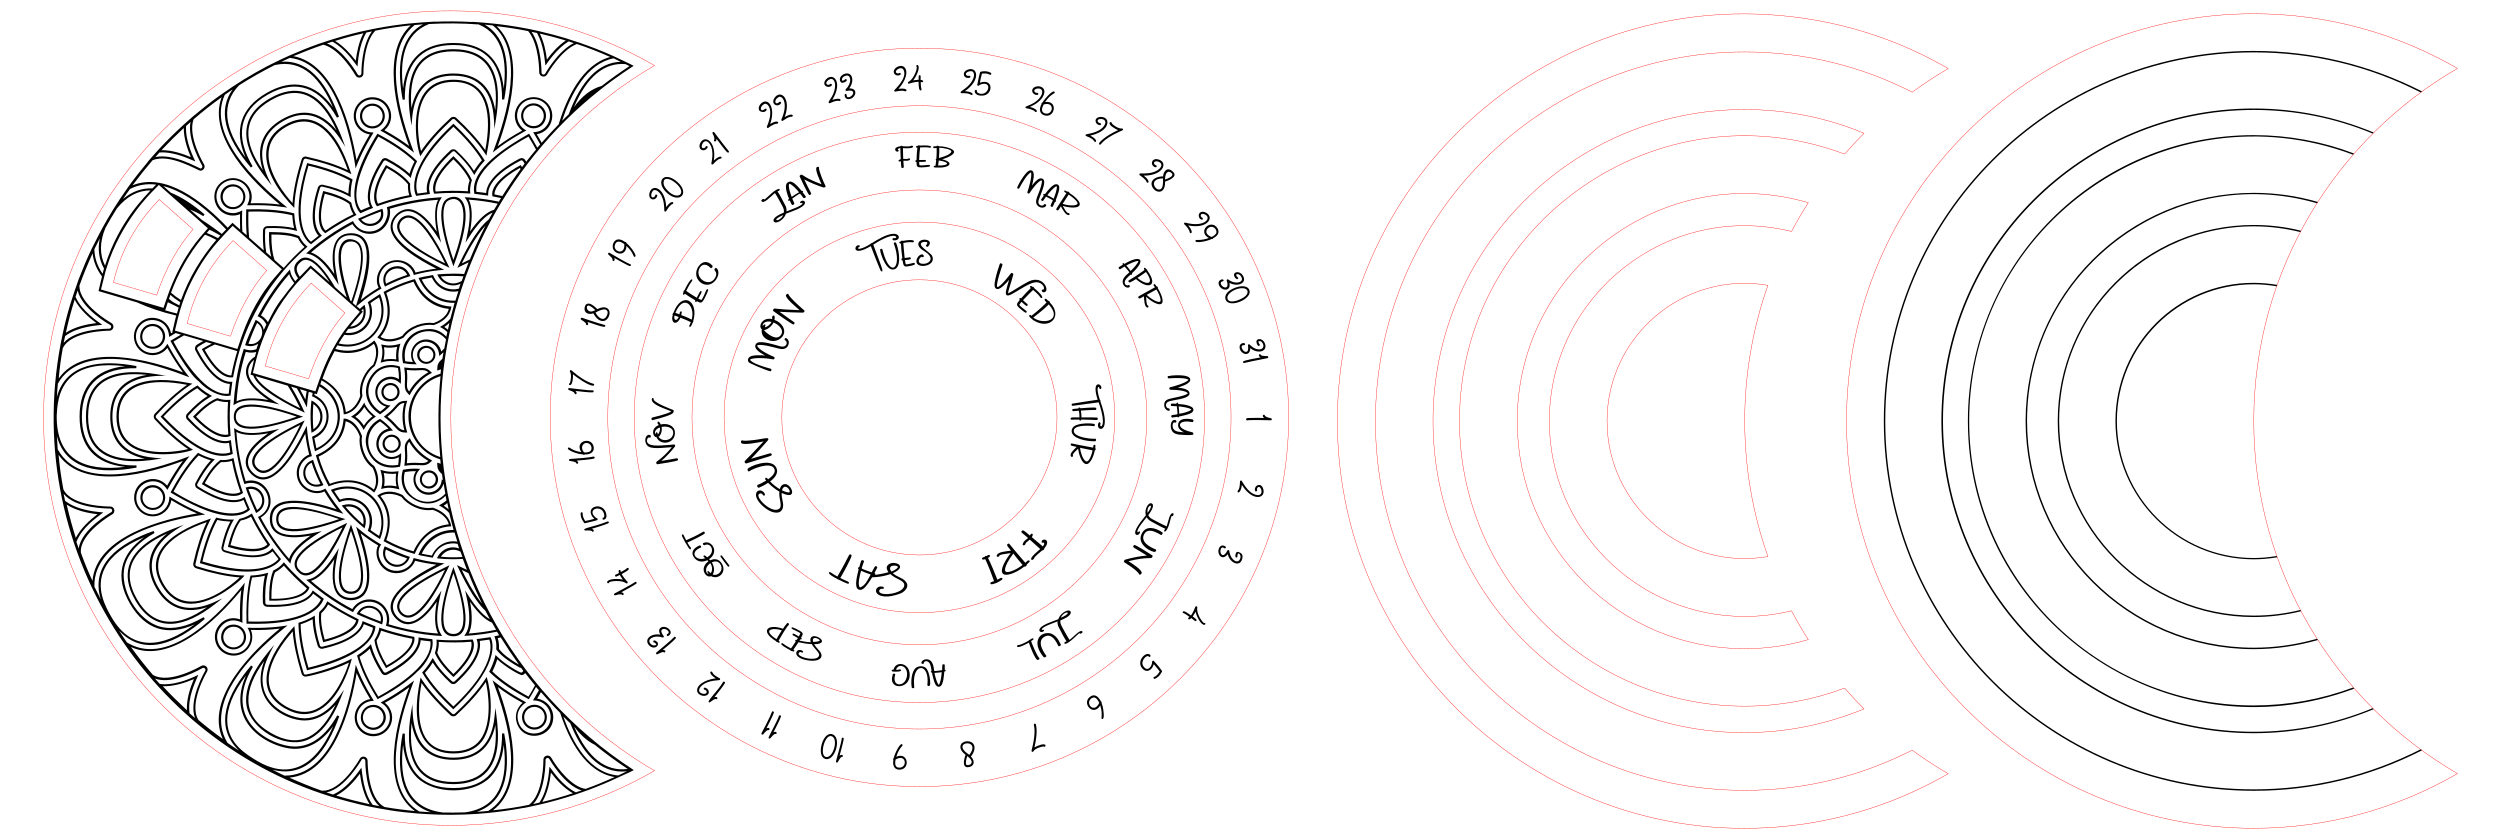 <?xml version="1.0" encoding="utf-8"?>
<!-- Generator: Adobe Illustrator 23.0.6, SVG Export Plug-In . SVG Version: 6.00 Build 0)  -->
<svg version="1.1" id="Слой_1" xmlns="http://www.w3.org/2000/svg" xmlns:xlink="http://www.w3.org/1999/xlink" x="0px" y="0px"
	 viewBox="0 0 1728 576" style="enable-background:new 0 0 1728 576;" xml:space="preserve">
<style type="text/css">
	.st0{fill:none;stroke:#FF0000;stroke-width:0.25;stroke-miterlimit:10;}
</style>
<path class="st0" d="M1698.6,534.7c-41.4,24-89.5,37.8-140.8,37.8c-155.2,0-281.5-126.3-281.5-281.5S1402.6,9.5,1557.8,9.5
	c51.2,0,99.3,13.8,140.8,37.8C1614.5,96,1557.8,187,1557.8,291C1557.8,394.9,1614.5,485.9,1698.6,534.7z"/>
<path d="M1640,489.5c0.8,0.8,0.7,0.7,0.7,0.7c-26.3,10.9-54.3,16.6-82.9,16.6c-119,0-215.9-96.8-215.9-215.9s96.8-215.9,215.9-215.9
	c28.6,0,56.6,5.7,82.9,16.6c0,0-0.7,0.7-0.7,0.7c-26.1-10.8-53.7-16.3-82.1-16.3c-118.5,0-214.9,96.4-214.9,214.9
	c0,118.5,96.4,214.9,214.9,214.9C1586.2,505.8,1613.9,500.3,1640,489.5 M1557.8,35.2c-141,0-255.7,114.7-255.7,255.7
	s114.7,255.7,255.7,255.7c40.8,0,80.1-9.5,116.3-28c0,0-0.9-0.6-0.9-0.7c-36,18.3-74.8,27.7-115.4,27.7
	c-140.5,0-254.7-114.3-254.7-254.7c0-140.5,114.3-254.7,254.7-254.7c40.6,0,79.4,9.3,115.4,27.7c0.3-0.2,0.6-0.4,0.9-0.7l0,0
	C1637.9,44.7,1598.6,35.2,1557.8,35.2 M1557.8,93.4c-108.9,0-197.6,88.6-197.6,197.6c0,137.4,137.8,233.5,267,185
	c0-0.1-0.7-0.8-0.7-0.8c-22,8.2-45.1,12.4-68.8,12.4c-108.4,0-196.6-88.2-196.6-196.6c0-137.1,137.5-232,265.3-184.1
	c0.8-0.9,0.7-0.8,0.7-0.8C1605.1,97.7,1581.6,93.4,1557.8,93.4 M1557.8,133.3c-86.9,0-157.7,70.7-157.7,157.7
	c0,86.9,70.7,157.7,157.7,157.7c14.9,0,30-2.2,44.3-6.3c-0.2-0.3-0.4-0.6-0.6-0.9c-14.2,4.1-28.9,6.2-43.7,6.2
	c-86.4,0-156.7-70.3-156.7-156.7c0-103.8,100-179.7,200.4-150.5c0,0,0.6-0.9,0.6-0.9C1587.8,135.4,1572.8,133.3,1557.8,133.3
	 M1462.2,291c0,52.7,42.9,95.6,95.6,95.6c5.3,0,10.9-0.5,16.2-1.4c-0.1-0.3-0.2-0.6-0.3-0.9c-5.3,0.9-10.7,1.4-15.9,1.4
	c-52.2,0-94.6-42.4-94.6-94.6c0-52.2,42.4-94.6,94.6-94.6c5.2,0,10.6,0.5,15.9,1.4c0.1-0.3,0.2-0.6,0.3-1c-5.4-0.9-11-1.4-16.2-1.4
	C1505.1,195.3,1462.2,238.2,1462.2,291 M1557.8,155.5c-74.7,0-135.5,60.8-135.5,135.5c0,74.7,60.8,135.5,135.5,135.5
	c11,0,22-1.4,32.7-4c-0.2-0.3-0.3-0.6-0.5-0.9c-10.5,2.6-21.3,3.9-32.2,3.9c-74.2,0-134.5-60.3-134.5-134.5
	c0-86.8,81.7-151.5,166.7-130.6c0,0,0.5-0.9,0.5-0.9C1579.9,156.8,1568.8,155.5,1557.8,155.5"/>
<path class="st0" d="M1249.9,140.1c-4.1,6.4-8,13.1-11.6,19.9c-85.4-21.1-167.4,43.9-167.4,131.1c0,74.4,60.6,135,135,135
	c11.2,0,22-1.4,32.4-3.9c3.6,6.8,7.4,13.4,11.6,19.9c-14,4.1-28.7,6.3-44,6.3c-86.7,0-157.2-70.5-157.2-157.2
	C1048.7,186.3,1149.6,110.8,1249.9,140.1z M1110.8,291c0,58.6,52.8,103.7,111.2,93.7c-21.4-60.5-21.4-127,0-187.5
	C1163.5,187.2,1110.8,232.5,1110.8,291z M924.4,291C924.4,291,924.4,291,924.4,291c0,170.3,151,302.5,320.8,278.8
	c36-5.1,70.2-17,101.4-35c-8.6-5-16.9-10.4-24.9-16.3c-34.8,17.8-74.1,27.8-115.8,27.8c-140.7,0-255.2-114.5-255.2-255.2
	s114.5-255.2,255.2-255.2c41.7,0,81,10,115.8,27.8c8-5.8,16.3-11.3,24.9-16.3c-31-18-65.2-29.9-101.5-35
	C1074.4-11.6,924.4,121.5,924.4,291z M990.5,291c0,118.8,96.6,215.4,215.4,215.4c29.2,0,57.1-5.9,82.5-16.4
	c-4.6-4.6-9.1-9.4-13.4-14.4c-21.5,8.1-44.8,12.5-69.1,12.5c-108.7,0-197.1-88.4-197.1-197.1c0-136.9,137.4-232.9,266.2-184.5
	c4.3-4.9,8.8-9.7,13.4-14.4c-25.4-10.6-53.3-16.4-82.5-16.4C1087.2,75.6,990.5,172.2,990.5,291z"/>
<path class="st0" d="M311.6,289c0-104,56.7-195,140.8-243.7C411,21.3,362.9,7.5,311.6,7.5C156.4,7.5,30.1,133.8,30.1,289
	c0,155.2,126.3,281.5,281.5,281.5c51.2,0,99.3-13.8,140.8-37.8C368.3,484,311.6,393,311.6,289z M238.4,216.3
	c-10.5,12.2-19,27.2-25.1,45.5l-29.9-8.8c5.1-21.8,15.8-40.9,31.7-57.3L238.4,216.3z M184.4,186.9c-10.5,12.2-19,27.2-25.1,45.5
	l-29.9-8.8c5.1-21.8,15.8-40.9,31.7-57.3L184.4,186.9z M133.4,158.5c-10.5,12.2-19,27.2-25.1,45.5l-29.9-8.8
	c5.1-21.8,15.8-40.9,31.7-57.3L133.4,158.5z"/>
<path d="M97.2,230.3c-1.6,5.9,3,10.8,8.3,10.8c6.6,0,10.8-7.1,7.5-12.9C109.2,221.7,99.2,222.7,97.2,230.3 M107.3,239.4
	c-5.1,1.4-10.2-3.2-8.7-8.7c1.7-6.3,9.9-7.1,13-1.7C114,233.1,111.8,238.2,107.3,239.4 M156.7,128.5c-7.6,4.4-4.5,16.1,4.3,16.1
	c6.6,0,10.8-7.2,7.4-12.9C166.1,127.6,160.8,126.2,156.7,128.5 M164.6,142.2c-3.4,2-7.8,0.8-9.7-2.6c-2.7-4.7,0.7-10.7,6.2-10.7
	C168.3,128.9,170.9,138.6,164.6,142.2 M360.8,495.7c0,4.8,3.9,8.6,8.6,8.6c4.8,0,8.6-3.9,8.6-8.6s-3.9-8.6-8.6-8.6
	C364.6,487.1,360.8,491,360.8,495.7 M369.4,488.6c3.9,0,7.1,3.2,7.1,7.1s-3.2,7.1-7.1,7.1c-3.9,0-7.1-3.2-7.1-7.1
	S365.4,488.6,369.4,488.6 M368.8,88.7c8.8,0,11.9-11.7,4.3-16.1c-6.7-3.8-14.6,2.3-12.6,9.7C361.5,86.1,365,88.7,368.8,88.7
	 M361.9,81.9c-1.6-6.1,4.9-11.2,10.4-8c3.4,2,4.6,6.3,2.6,9.7C371.8,89.1,363.6,88,361.9,81.9 M260.8,342.6
	c0.1,0.2,12.4,11.8,4.6,30.8l-0.3,0.6c1,0.5,8.8,5.3,21.5,8.9l0.3-0.6c8-19.1,24.8-18.4,25-18.5c-0.1-0.2-0.5-9-12.8-12.9
	c-8.2,1.3-16.6-3-20.8-8.7l-0.2-0.1C267.2,336.7,260.9,342.6,260.8,342.6 M277.4,343.4c4.1,5.4,13,10.4,21.7,9
	c1.5,0.5,9.4,3.3,11.1,10c-15,1.5-21.9,13.1-24.4,18.7c-6.5-1.9-12.8-4.5-18.8-7.8c2.2-5.7,5.5-18.8-4-30.4
	C268.5,339.7,275.1,342.3,277.4,343.4 M249.1,147.4c11.5-5.1,2.5-1.1,8.8-3.7l-0.5-0.8c-2.2-3.7-4.2-12.7,7.7-31.4
	c0.4-0.6,1.2-0.8,1.8-0.5c6.9,3.6,12.3,7.3,16.1,11.1l0.9,0.9c1-3.9,1.8-6.6,4.4-11.6c-10.8-10.7-24.3-17.2-27.4-19l-0.4,0.6
	C234.2,135.4,249.1,147.1,249.1,147.4 M261.5,94.4c10.5,5.7,19,11.5,25,17.3c-1.5,2.9-2.6,5.7-3.4,8.4c-3.8-3.6-9-7.1-15.5-10.5
	c-1.3-0.7-3-0.3-3.8,1c-11.6,18.2-10.3,27.8-8.1,32.2c-2.1,0.8-4.2,1.7-6.2,2.6C239.5,132.7,255.7,104,261.5,94.4 M242.8,140.1
	c-0.5-0.3-5-4.6-18.7-7.9l-0.7-0.2c0,0.2-7.5,22.8,1.1,28.9l0.4,0.3c0.5-0.3,8.9-6.4,20.7-12.2l0.8-0.4
	C245.8,147.6,243.9,145.5,242.8,140.1z M225,159.4c-1.7-1.5-5.8-7.3-0.5-25.5c7.4,1.9,13.2,4.2,17,7.1c0.6,2.7,1.5,5.1,2.8,7.1
	C237.6,151.3,231.1,155.1,225,159.4 M195.6,83.8c26.9-15.6,40.9,15.2,43.2,17.9c-2.1-3.6-14.9-55.3-52.3-33.7
	c-23.3,13.5-19.2,34-2.6,55.2l3.8,4.9l-2.6-5.6C177.5,105.6,181.1,92.2,195.6,83.8 M187.2,69.3c21-12.1,35.5-1.3,45.4,20.8
	c-10.7-13.1-23.6-15.7-37.7-7.6c-13.7,7.9-18.2,20-13.2,35.2C168.1,98.4,166.8,81.1,187.2,69.3 M284.8,136c-0.3-1-1.7-3.5-1.3-9.1
	c-4.3-5.5-10.6-9.5-16.7-12.8l-0.4,0.6c-11.2,18.3-7.5,25.7-6.1,27.5l0.3,0.4C261.7,142.2,270.7,138.7,284.8,136z M261.3,140.8
	c-1.2-2-3.5-8.8,6.1-24.7c6.7,3.7,11.6,7.5,14.6,11.3c-0.1,2.7,0.1,5.3,0.9,7.5C275.5,136.3,268.2,138.3,261.3,140.8 M247.5,151.2
	c0.2,0.2,2.5,5,8.3,5c1.5,0,2.9-0.3,4.2-0.9c7.4-3.5,4.3-10.9,4.3-11C262.9,144.9,262.8,144.4,247.5,151.2 M249.7,151.8
	c4.4-2.1,8.9-3.9,13.5-5.6C264.8,153.8,254.5,157.8,249.7,151.8 M211.5,109.7c20.9,4.6,30.1,10.2,31.4,10.7
	c-1.6-3.9-8.7-30.2-25.6-36.7c-6.4-2.4-13.2-1.6-20.4,2.6c-7.8,4.5-12.1,10.5-12.8,18.1c-1.4,13.8,9.4,29.5,19.3,39.3
	c0.1-1.2-0.1-12.3,6.4-33C210.1,109.9,210.8,109.5,211.5,109.7 M208.5,110.2c-3.6,11.3-5.7,21.4-6.3,30.2
	c-4.5-4.8-18-21.3-16.5-35.8c0.7-7,4.7-12.7,12-16.9c20.8-12,34.9,7.2,42.7,29.9c-7.8-3.7-17.3-6.8-28.5-9.3
	C210.4,107.9,208.9,108.7,208.5,110.2 M154.1,318c-0.7,0-1.1,0-1.8-0.1l-0.2,0.2c-6.6,5.1-10.9,13.8-12.6,16.5
	c0.5,0.2,12.4,8.2,21.8,8.2c4.1,0,5.5-1.3,6.7-2.1c-0.2-0.6-3.9-10.3-6.4-23.2l-0.2-0.9C160.9,316.7,158.5,318,154.1,318
	 M166.2,340.1c-2,1.2-8.8,3.5-24.7-6.1c3.7-6.7,7.5-11.6,11.3-14.6c2.6,0.1,5.1-0.1,7.5-0.9C161.7,325.9,163.7,333.1,166.2,340.1
	 M209.5,288c-15.1-5.2-47.9-16-47.9,0C161.6,303.9,194.5,293.2,209.5,288 M205.1,288c-12.4,4.4-42.1,13.1-42.1,0
	C163.1,274.9,192.7,283.6,205.1,288 M214.5,168.5l0.5,0.3c7.4-6,6.2-4.8,7.5-5.9l-0.6-0.6c-3.1-3-7.4-11.2-0.7-32.4
	c0.2-0.7,0.9-1.1,1.6-0.9c13.1,2.9,19,7,19.6,7.3c0-0.8-0.4-4.9,1.2-11.8l0.1-0.5c-1-0.4-9.9-6.3-31.4-11.3l-0.2,0.7
	C199.6,153.9,210.8,165.8,214.5,168.5 M213.2,114.5c11.7,2.8,21.3,6.2,28.7,10.3c-0.7,3.2-1,6.2-1.1,9c-4.6-2.5-10.6-4.6-17.7-6.1
	c-1.5-0.3-2.9,0.5-3.4,2c-6.5,20.7-2.8,29.6,0.5,33.3c-1.8,1.4-3.6,2.7-5.3,4.1C211.1,163.8,202,152,213.2,114.5 M193.2,279.6
	c-1.6-1.2-19.5-10.7-21.5-21c-0.7-3.6,0.9-7.5,3.9-9.9c-0.5,1.9-0.6,2.4-2.4,10.3l1.8,0.5c3.8,10.5,26.2,21.2,35.7,25.8
	c-2.3-4.9-4.8-10.5-9.5-18.1l4,1.2c3.7,6.4,6.1,11.7,6.9,13.2c0.2-1.8,0.4-5.5,1.3-10.8c0.4,0.1,2.8,0.8,2.7,0.8
	c0,0.1-0.4,2.5-0.4,2.3c0.1,0.1,10,3.4,10,14c0,5.7-3.1,11.1-10,14c0.6,4.1,1.1,6.4,2,10c22.5-9.6,22.1-35.9,3.7-46.3
	c0.2-0.7,0.8-2.2,0.9-2.7c15.8,8.7,15.1,23.1,15.3,23.5l0.8-0.1c6.2-1.1,10.2-6.7,12.1-12.6c-1.4-8.4,3.3-16.8,8.5-20.7l0.1-0.1
	c5.4-12.4-0.3-17-0.4-17.6c-0.3,0.2-10.3,10.6-26.9,5.9c0.3-0.6,1-1.8,1.4-2.5c20.5,5.2,38.1-13.8,29.8-34.7l-0.3-0.8
	c-9,5.8-7.3,4.9-8.5,5.7c0,0.1,4.3,8.4-2,16c-3.3,4-8.3,5.8-13.4,5.1c0.4-0.5,0.9-1.2,2-2.7c3.7,0,7.2-1.5,9.5-4.4
	c4.3-5.5,1.7-11.9,1.7-12.2c-0.8,0.6-1.2,0.9-3.3,2.8l-2.2-1.9c10.3-8.7,15.5-11.1,17.2-12.2l-0.4-0.7c-3.9-6.7,1.2-17.6,11-17.6
	c6.6,0,10.9,5.2,11.5,8.2l0.2,0.8c11.8-3.2,18.6-3.3,21-3.6c-6.5-3.4-33.3-15.8-35.5-28.5c-1.1-6.4,5.5-12.7,11.4-12
	c10.2,1.1,19.7,18.3,22,21.7c-0.3-2.1-6.2-21.4-0.3-30.1l0.8-1.3l-1.5,0.1c-20.3,1.2-35.8,6.6-36.5,6.8c0,0.6,1.5,3.8-0.6,8.6
	c-1.6,4.7-5.7,7.9-10.6,8.2c-8.9,0.7-12.1-7.1-12.2-7.2c-19.3,10-31.4,21.6-32.4,22.4l1.5,0.3c10.3,2.1,19.7,19.8,21,21.5
	c-1.3-7.3-8.9-34.4,8.3-34.4c18.9,0,9.2,31.6,3.7,48.8l-2.3-2c3.5-9.9,10.5-32.5,4.9-40.9c-3.4-5-24.7-10.5-9,37.2
	c-1-0.9-7.5-6.6-8.2-7.3c-7.2-12.3-13.6-19.1-19-20.2c-3.5-0.7-5.3,1-7.6,3.4c-2.3,3-2,6.6,1.1,10.7c-0.5,0.6-1.5,1.7-1.9,2.1
	c-3.5-4.5-3.4-7.2-3.7-8.1c-0.8,1-12.1,12.7-22,31.6l-0.3,0.7c0.5,0.3,4,1.5,6,5.7c-0.6,1.3-1.2,2.5-1.8,3.8c-0.8-5.1-5.3-6.8-5.6-7
	c-8,17.7-5.8,13.9-7.3,17.5c0.3,0,4.9,2.1,9.1-1.1c-0.4,1.2-1.3,3.8-1.3,3.9c-4.3,1.6-8.2-0.1-8.7-0.2c-0.4,1.6-5.7,16-7.1,38.9
	l1.3-0.8C171.8,273.4,191,279.3,193.2,279.6 M242.6,161.2c-13.5,0-14,14.9-11.5,28.2c-5.7-8.3-11.1-13.3-16.1-14.9
	c8.8-7.6,18.4-14.2,28.6-19.6c2.7,4.5,7.6,7.1,12.9,6.7c9.5-0.7,14.2-10.1,12.9-17.3c10.8-3.3,22-5.4,33.4-6.2
	c-2.4,4.7-2.7,12.1-0.9,22c-5-7.2-11.8-14.7-18.7-15.5c-6.9-0.8-14.3,6.4-13.1,13.8c1.8,10.8,19.5,21.3,31.5,27.3
	c-4.9,0.6-9.6,1.4-14.4,2.7c-3.5-10-18.7-12.2-24.8-1.6c-2.3,4-2.5,8.5-0.7,12.1c-4.3,2.5-8.4,5.3-12.3,8.5
	C255.3,189.5,261.5,161.2,242.6,161.2 M207.5,282.2c-13.1-6.3-27.2-15-30.8-22.2l22.2,6.6C202.6,272.3,205.6,278.3,207.5,282.2
	 M211.1,276.2c-1.3-2.5-2.5-4.9-3.8-7.2l4.7,1.4C211.6,272.3,211.3,274.2,211.1,276.2 M218.7,309.9c-0.5-2.3-1-4.7-1.4-7
	c13.1-6,13.1-23.9,0-29.9c0.1-0.3,0.1-0.7,0.2-1l1.5,0.4l1.8-5.3C238.4,277.3,237.4,301.3,218.7,309.9 M258.4,237.6
	c3.3,5.5,0.6,12.1-0.4,14.4c-5.4,4.1-10.4,13-9,21.7c-0.5,1.5-3.3,9.4-10,11.1c-1.3-13.1-10.4-20-16.1-23.1c2.4-6.8,5.2-13.1,8.4-19
	C241.2,245.5,250.8,243.7,258.4,237.6 M256.1,209.5c1.9-1.4,3.9-2.8,5.9-4c7,19.2-8.9,36.5-27.9,31.9c1.2-2.1,2.5-4.1,3.9-6
	C250.3,233.7,260.6,222,256.1,209.5 M251.1,213.4c1.2,6.4-3,11.9-9.1,12.4c2.7-3.4,3.8-4.6,8.8-10.4l-1-0.9
	C250.2,214.1,250.7,213.8,251.1,213.4 M242.6,166.9c13,0,4.5,29.2,0.2,41.4l-0.7-0.6C237.9,195.5,229.7,166.9,242.6,166.9
	 M206.3,182.6c1.9-2,3.3-3.4,6.1-2.9c4.3,0.9,9.6,6.1,15.5,15.4l-13.2-11.6c-3.5,3.7-4.6,4.7-7.5,7.8
	C204.8,187.8,204.4,185,206.3,182.6 M180.4,218c5.4-10.2,11.9-19.8,19.5-28.5c0.6,2,1.8,4,3.5,6.1c-2.7,3.2-5.3,6.5-7.7,9.8
	c-5.4,6.7-6.9,10.3-10.5,17.3C184,220.8,182.4,219.2,180.4,218 M171.7,237.6c1.8-4.9,3.8-9.8,6-14.4
	C184.9,227.9,180.2,239.5,171.7,237.6 M178.8,242.6L178.8,242.6c5.3-16.5,13.1-31.4,25.5-45.9l0,0c1.2-1.3-2.2,2.2,10.5-11.2
	c19,16.8,14.7,13,33.9,30c-12.3,14.4-11.1,13.8-12.4,15.5l0,0c-1.3,1.9-2.6,3.9-3.8,6l0,0c-2.3,4-2.4,4.2-2.9,5.1l0,0
	c-5.5,10.4-8.2,18.4-11.6,28.4c-0.3-0.1-43.2-12.7-43.2-12.7C176.3,252.1,177,248.3,178.8,242.6 M169.9,243.2
	c2.5,0.7,4.9,0.7,7.2,0.1c-0.3,1.1-0.6,2.1-0.9,3.2c-4.5,2.7-6.9,7.8-6,12.5c1.1,5.4,6.2,11.3,15.3,17.5c-9.9-1.8-17.3-1.5-22,0.9
	C164.3,265.7,166.4,254.2,169.9,243.2 M313.9,108.4l-0.5-0.5c-6.6,6.3-17,17.7-13.3,26c13.7-1.1,20.6-0.3,25-0.1l-0.1-0.9
	c-0.4-4.3,1.1-8.1,1.2-8.3C325.9,124.1,324.1,118.2,313.9,108.4 M323.4,132.2c-7.6-0.5-14.8-0.4-22.3,0.2
	c-0.6-2.1-1.2-9.3,12.3-22.3c5.5,5.3,9.3,10.3,11.2,14.7C323.7,127.3,323.3,129.8,323.4,132.2 M307.1,139.2
	c-6.2,9.3,2.9,35.1,6.3,44.9l0.7-1.9C333.5,129.3,310.8,133.6,307.1,139.2 M313.4,179.7c-5.4-15.3-9.4-33.2-5.1-39.7
	C311.3,135.6,330.3,131.8,313.4,179.7 M283.4,149c-5-0.9-9.7,3.9-8.8,8.8c1.9,11,26.9,22.8,36.1,27.3
	C306.2,175.8,294.4,151,283.4,149 M276.1,157.6c-0.7-3.9,3.1-7.8,7.1-7.1c7.6,1.3,17.4,16.8,24.5,31.6
	C292.9,175.1,277.4,165.2,276.1,157.6 M266.1,198.1c0.7-0.3,6.7-3.8,16.7-7l0.8-0.2c-0.1-0.1-2.4-8.3-10.9-6.7
	c-6.5,1.2-9.3,7.9-6.9,13.2L266.1,198.1z M281.5,190c-5,1.6-10,3.7-14.7,6.1C263.6,186.5,277.4,181.3,281.5,190 M313.4,52.3
	c18.4,0,27,11.8,28,30.2l0.4,6.9c-0.1-5.1,14.7-55.4-28.4-55.4c-26.9,0-33.7,19.8-29.9,46.5l0.9,6.1
	C285.3,84.1,282.9,52.3,313.4,52.3 M284.4,74.7c-2.1-23.6,5.5-39.2,29-39.2c24.1,0,31.4,16.5,28.9,40.7
	c-2.7-16.5-12.6-25.4-28.9-25.4C297.6,50.8,287.6,59,284.4,74.7 M313.9,86l-0.5-0.5l-0.5,0.5c-35.6,33.3-25.2,49.4-25.2,49.4
	c1-0.1,0.5-0.2,9.5-1.3l-0.2-0.9c-1.2-4.2-0.8-13.4,15.6-28.3c0.5-0.5,1.4-0.5,1.9,0c9.9,9.1,13,15.6,13.3,16.1
	c0.5-0.7,2.1-4.4,6.9-9.6l0.4-0.4C334.7,110.7,329.3,100.4,313.9,86 M327.6,118.1c-2.8-4.5-6.9-9.2-12.3-14.2c-1.1-1-2.8-1-3.9,0
	c-15.9,14.6-17.2,24.2-16.2,29c-2.2,0.3-4.4,0.6-6.6,0.9c-1.7-4.6-3.6-19.4,24.8-46.2c8.7,8.2,15.3,16,19.7,23.2
	C330.9,113.2,329.1,115.7,327.6,118.1 M266,80.2c0-4.8-3.9-8.6-8.6-8.6c-4.8,0-8.6,3.9-8.6,8.6c0,4.8,3.9,8.6,8.6,8.6
	C262.2,88.8,266,84.9,266,80.2 M257.4,87.3c-3.9,0-7.1-3.2-7.1-7.1c0-3.9,3.2-7.1,7.1-7.1c3.9,0,7.1,3.2,7.1,7.1
	C264.5,84.1,261.3,87.3,257.4,87.3 M286.6,192.9c-1,0.4-9.9,2.5-21.5,8.9c4.5,10.9,3.8,22-3.8,30.8l-0.5,0.6l0.7,0.5
	c7.6,5.4,17.4-0.3,17.5-0.4c4.7-6.6,13.6-9.6,20.9-8.6l0.2-0.1c11.6-4,11.8-12.5,11.9-12.7c-0.2-0.1-17.1,0.4-25-18.5L286.6,192.9z
	 M310.2,213.5c-1.5,6.2-8.1,9-10.5,9.8c-6.7-1-16.6,1.8-21.7,8.9c-1.4,0.7-9,4.3-15,0.7c9.5-11.6,6.2-24.7,4-30.4
	c6-3.3,12.3-5.9,18.8-7.8C288.3,200.4,295.2,212,310.2,213.5 M313.4,55.1c-9,0-15.7,3.1-20.1,9.3c-8.3,11.6-6.4,33.3-2.8,43.6
	c6.2-9.6,13.3-17.3,22-25.4c0.5-0.5,1.4-0.5,1.9,0c15.8,14.5,21,23.9,21.8,25c0.6-4.1,7.5-30.6-3.8-44.5
	C328.1,57.8,321.7,55.1,313.4,55.1 M335.4,103.8c-4.9-7.1-11.6-14.5-20-22.3c-1.1-1-2.8-1-3.9,0c-8.7,8-15.6,15.7-20.5,23
	c-1.7-6.6-5-27.3,3.6-39.3c4.1-5.7,10.5-8.6,18.9-8.6C337.5,56.6,340,80.3,335.4,103.8 M253.7,503.3c7.6,4.4,16.2-4.2,11.8-11.8
	c-1.6-2.7-4.3-4.3-7.4-4.3C249.2,487.3,246.1,499,253.7,503.3 M264.1,492.3c3.6,6.3-3.5,13.3-9.7,9.7c-6.3-3.6-3.7-13.3,3.6-13.3
	C260.6,488.8,262.9,490.1,264.1,492.3 M259.5,432.9c-11.7-4.6-2.6-1.1-8.9-3.6l-0.2,0.9c-1,4.2-6,12-27.7,16.8
	c-0.7,0.2-1.4-0.2-1.6-0.9c-4-12.8-3.4-20-3.5-20.6c-1,0.5-3.8,2.7-11.3,5c0.1,15.3,5,29.2,5.9,32.8l0.7-0.2
	C261.5,451.8,259.3,433,259.5,432.9 M213.2,461.5c-3.4-11.4-5.3-21.5-5.4-30c3.1-1,5.8-2.2,8.3-3.5c0.1,5.3,1.3,11.4,3.5,18.4
	c0.5,1.4,1.9,2.3,3.4,2c21.1-4.7,27-12.4,28.5-17c2.1,0.9,4.2,1.7,6.3,2.5C255.8,450,224.1,458.9,213.2,461.5 M133.4,288
	c0.3,0.2,12.4,14.1,22.4,14.1c2,0,3-0.6,3.6-0.8c-0.2-3.8-1.1-10.8-0.2-24.1l0.1-0.9c-1,0-3.7,0.7-9.2-1.1
	C142,278.5,135.9,285.6,133.4,288 M150.1,276.8c2.6,0.8,5.1,1.2,7.5,1.1c-0.5,7.6-0.4,14.8,0.2,22.4c-2.2,0.6-9.3,1.2-22.3-12.3
	C140.8,282.4,145.7,278.7,150.1,276.8 M210.4,496.5c-6.9,0-19.4-4.4-25.4-14.1c-9.6-15.5,3.2-33.1,4.4-36.6
	c-2.1,3.2-22.4,23.5-18.9,42.4c2.9,15.5,25.2,29,40.7,23.7c17.6-6.1,25-32.1,26.6-35.1C235.6,479.1,226.9,496.5,210.4,496.5
	 M187.2,506.6c-21-12.1-18.8-30.2-4.6-49.7c-10.4,28.2,14.5,41.1,27.9,41.1c7.8,0,15-3.7,21.5-10.9
	C221.9,508.6,207.5,518.4,187.2,506.6 M289.2,463.6c5.6-5,10.9-14.5,9.7-21.2l-0.1-0.6c-1-0.1-3.4-0.3-9.5-1.2l0,0.9
	c0.1,4.3-2.7,13.1-22.4,23.3c-0.7,0.3-1.4,0.1-1.8-0.5c-5.2-8.2-7.3-13.6-8.7-19c-5.1,5.2-8.4,6.9-9.6,7.8
	c4.1,14.7,12.4,27,14.2,30.2c2-1.2,17.4-8.8,27.7-19.3C288.9,463.9,289.1,463.7,289.2,463.6 M261.5,481.5
	c-6.3-10.2-10.6-19.4-13-27.5c2.7-1.8,5.1-3.6,7.1-5.6c1.5,5,4.3,10.7,8.2,16.9c0.8,1.3,2.4,1.7,3.8,1c19.2-10,22.9-18.9,23.2-23.8
	c2.2,0.3,4.4,0.6,6.7,0.8C299.3,458.4,275,474.2,261.5,481.5 M223.6,414.4l0.2-0.5c-7.6-5.6-6.3-4.8-7.6-5.8
	c-0.4,0.2-2.7,11.1-31.5,9.9c-0.7,0-1.3-0.6-1.3-1.3c-0.6-13.4,1.9-20.2,2-20.8c-6.5,1.8-10.1,1.8-12.2,1.9
	c-0.1,0.5-3.5,11.6-2.8,32.6l0,0.7c0.1,0,3,0.1,6.7,0.1C214.2,431.2,222,418.5,223.6,414.4 M171.7,429.6
	c-0.4-11.9,0.5-22.1,2.5-30.4c3.2-0.2,6.2-0.6,8.9-1.3c-1.2,5.1-1.7,11.4-1.4,18.7c0.1,1.5,1.3,2.7,2.8,2.8c9.6,0.4,26.3-0.2,32-9.1
	c1.8,1.4,3.6,2.8,5.3,4C219.9,418.9,210.9,430.8,171.7,429.6 M438.1,532.3C352,476.5,304.5,382.4,304.5,288.9
	c0-90.4,44.1-174.6,110.3-226.8c11.4-9.1,23.1-16.5,23.2-16.6c-0.2-0.1,0.7,0.3-1.8-0.9l0.1,0c-4.9-2.3,6.8,3.2-12.2-5.8l0,0
	c-7.6-3.4-15.4-6.5-23.3-9.2l0,0c-0.1,0-8.7-2.8-8.2-2.7l0,0c-6.8-2.1-13.7-3.9-20.6-5.5l0,0c-7.1-1.6-6.2-1.3-8.6-1.8l0,0
	c-7.4-1.4-14.8-2.5-22.2-3.3l0,0c-11.9-1.2-8.7-0.7-14.8-1.2l0.1,0.1c-9.9-0.5-17.6-0.5-25.7-0.2l0.1-0.1
	c-12.3,0.7-23.5,1.5-39.8,4.5l0,0c-2.9,0.7-16.2,2.5-40.5,10.8l0,0c-7.1,2.5-14,5.3-20.8,8.3h0c-8.7,3.9-12,5.8-16.4,7.9l0.3-0.1
	c-4.9,2.6-9.7,5.3-14.4,8.2l0.2-0.2c-12.4,7.9-21.7,14.1-35,25.3l0-0.1c-1.5,1.4-2.5,2.1-7.7,6.8v0c-6.1,5.6-12,11.4-17.6,17.5h0
	c-4.6,5.1-4.7,5.3-7.3,8.3l0.1,0c-4.7,5.6-9.2,11.3-13.5,17.3l0,0c-16.2,22.9-21.8,36.5-25.1,42.5v0c-3.2,6.7-6.1,13.6-8.8,20.6
	l0-0.1c-4.6,13.1-7.9,22.4-11.4,39l0,0c-31.2,145.7,60.2,287.3,197.9,322.7v0c11.4,3,17.3,4.1,28.7,6l-0.1,0
	c6.3,1,12.7,1.7,19.1,2.2l0,0c10.7,0.7,18.6,1.2,32.3,0.7v0c6.4-0.2,10.9-0.6,16.4-1.1l0,0c8.2-0.8,16.4-2,24.5-3.5l-0.1,0.1
	c5.3-1.1,1.3-0.2,11.2-2.4l0,0c8.2-1.9,16.3-4.2,24.3-6.8l0,0c2.5-0.9,8.2-2.9,10-3.5l-0.1,0c6.7-2.5,13.3-5.3,19.7-8.3h0
	C435,534,436.9,532.9,438.1,532.3L438.1,532.3L438.1,532.3z M363,465.2c2.2,2.9,4.5,5.7,6.8,8.5c-1.4,2.7-2.9,5.3-4.5,7.8
	c-10.5-5.7-19-11.5-25-17.4c1.5-2.9,2.6-5.7,3.4-8.4c5.9,5.5,15.4,10.9,16.9,10.9C361.4,466.6,362.4,466.2,363,465.2 M346.1,440.6
	c4,6.4,8.2,12.7,12.6,18.8c-6.3-3.6-11-7.2-13.8-10.8c0.1-2.7-0.1-5.3-0.9-7.5C344.6,440.9,345.1,440.8,346.1,440.6 M342.9,435.3
	c-6.3,1.3-12.6,2.1-18.9,2.6c2.4-4.7,2.7-12.1,0.9-22c4.1,5.9,9.5,12.2,15.2,14.5C341.1,432.1,342,433.7,342.9,435.3 M333.2,417.3
	c-6-7.5-11.5-18.1-14-23.4c1.5,0.7,3.1,1.5,4.6,2.3C326.6,403.3,329.8,410.4,333.2,417.3 M319.6,385c-5,0.3-10,0.3-14.9-0.2
	c3.2-4.8,9-6.1,13.6-3.5C318.7,382.5,319.1,383.7,319.6,385 M316.1,374.4c-7.3-1.3-14.4,2.5-17.6,9.6c-2.3-0.4-4.7-0.8-7-1.3
	c4.5-9.4,13.1-15,22.7-14.6C314.8,370.2,315.4,372.3,316.1,374.4 M310.1,352.1c-1-0.9-2.2-1.8-3.4-2.6c0.9-0.5,1.7-1.1,2.5-1.8
	C309.5,349.2,309.8,350.7,310.1,352.1 M306.7,334.7c0.4,2.2,0.7,4.3,1.1,6.5c-11.7,12.8-32.4,2-28-14.9c1.7-0.3,4.5-0.7,7.7-0.6
	c-4.5,6.9,0.4,16.3,8.9,16.3c4.7,0,8.8-3.1,10.1-7.5C306.6,334.6,306.7,334.6,306.7,334.7 M307.1,240.8c-0.7,0.8-1.4,1.5-2.1,2.2
	c-1.7-8.1-11.9-11.2-17.8-5.3c-3.4,3.4-4,8.4-1.8,12.5c-2.2-0.1-4.1-0.3-5.3-0.5c-3.4-19.2,18.3-27.1,28.2-15.1
	C307.9,236.7,307.5,238.7,307.1,240.8 M309.6,227.9c-0.8-0.7-1.6-1.3-2.5-1.9c1.3-0.8,2.5-1.8,3.5-2.8
	C310.3,224.8,310,226.4,309.6,227.9 M314.8,207.8c-9.9,0.6-18.9-5.1-23.3-14.6c2.3-0.5,4.7-1,7-1.4c3.7,8.1,11.7,10.8,18.3,9.5
	C316.1,203.5,315.4,205.7,314.8,207.8 M319.2,194.1c-4.7,3.2-11.1,2.2-14.5-3c5.2-0.5,10.4-0.5,15.6-0.1
	C319.9,192,319.5,193.1,319.2,194.1 M324.8,179.3c-1.9,1-3.7,1.9-5.6,2.8c2.9-6.1,9.5-18.8,16.4-26.2
	C331.7,163.5,328,171.3,324.8,179.3 M341.5,145c-5.2,1.5-10.7,6.5-16.6,15c1.8-9.9,1.5-17.3-0.9-22c6.7,0.5,13.4,1.4,20,2.8
	C343.2,142.2,342.3,143.6,341.5,145 M347.2,135.5c-1.9-0.4-3.7-0.8-5.4-1.1c-0.1-2.2,1.3-9.3,17.6-18.3c0.2,0.3,0.3,0.5,0.4,0.8
	C355.4,122.9,351.2,129.1,347.2,135.5 M363.7,111.8c-0.2-0.4-0.5-0.8-0.7-1.2c-0.8-1.3-2.4-1.7-3.8-1c-19.2,10-22.9,18.9-23.2,23.8
	c-2.2-0.3-4.4-0.6-6.7-0.8c-2.2-16.1,26.1-32.9,36-38.2c1.8,3,3.6,6,5.2,9C368.1,106.2,365.9,109,363.7,111.8 M432.3,44.3
	c0.9,0.5,1.9,0.9,2.8,1.4c-6.6,4.3-13,8.9-19.2,13.7c-7.2,2-13.6,6.9-19.2,14.7C405.6,53.1,417.6,43.1,432.3,44.3 M429,42.7
	c-15.1,0.5-27.2,12.7-35.9,36.3c-1.5,1.5-3.1,3-4.6,4.5c6-18.3,16.9-39.5,35.6-43.2C425.6,41.1,427.2,41.8,429,42.7 M391.1,28
	c-5.4,3.6-9.9,8.8-13.1,13.2c-0.6-5.4-2-12.2-4.9-18C379.1,24.6,385.2,26.2,391.1,28 M371.2,22.8c4.7,8.6,5.3,19,5.8,22.5
	c1.5-2,7.5-11.4,16-16.7c1.2,0.4,2.4,0.8,3.6,1.2c-10.9,5.4-19.6,20.8-19.7,21c-0.7,1.3-2.6,0.8-2.6-0.7c0-0.2,0.1-18.1-6.9-28.1
	C368.6,22.2,369.9,22.5,371.2,22.8 M365.1,21.5c7.7,9.2,7.6,28.3,7.6,28.5c0,1.3,0.9,2.5,2.2,2.8c2.2,0.6,3.2-1.3,3.3-1.4
	c0.1-0.2,9.4-16.7,20.5-21c7.8,2.6,15.5,5.6,23.1,9c-19.2,5.1-30,27.9-35.7,46.6c-4,4.1-7.9,8.3-11.7,12.7c-1.1-2-2.2-4-3.4-5.9
	c11.8-2,14.8-17.8,4.3-23.9c-6.2-3.6-14.1-1.4-17.7,4.7c-3.3,5.7-1.8,12.7,3.3,16.7c-6.4,3.5-12.1,7.1-16.9,10.8
	c7.6-20.4,20.1-63.3-0.7-83C350.6,18.9,357.9,20.1,365.1,21.5 M296.5,16.6c11.3-0.6,22.4-0.6,34.4,0.3c17,7.1,19.5,25.8,17.3,44.3
	c-2.1-20.4-14-31.5-34.8-31.5c-20.9,0-32.7,11.1-34.8,31.5C276.3,42.3,278.9,23.5,296.5,16.6 M251.2,23c-3.2,6-4.6,13.2-5.3,19
	c-3.5-4.6-8.4-10.2-14.3-13.7C238.1,26.2,244.6,24.5,251.2,23 M229.8,28.8c9,4.9,15.1,14.4,17.3,17.2c0.3-2.5,0.8-14.5,6.1-23.5
	c1.1-0.2,2.6-0.6,3.9-0.8c-7.5,9.9-7.3,28.8-7.3,29c0,1.5-1.9,2-2.6,0.7c-0.1-0.2-9.6-16.9-21.2-21.4
	C227.2,29.6,228.5,29.2,229.8,28.8 M223.5,30.9c11.9,3,22.2,21.2,22.3,21.3c1.5,2.6,5.5,1.5,5.4-1.5c0-0.2-0.2-20.7,8.2-29.5
	c8.1-1.6,16.2-2.8,24.5-3.7c-20,18.2-10.6,58.1-1.1,83.4c-4.9-3.7-10.6-7.3-17.1-10.9c9.3-7.8,3.7-22.8-8.3-22.8
	c-7.1,0-12.9,5.8-12.9,12.9c0,6.5,4.8,11.9,11.1,12.8c-3.8,6.3-6.9,12.2-9.2,17.8c-3.7-22-14.7-66.4-43.6-71.9
	C209.6,36,216.5,33.3,223.5,30.9 M165.2,59c7.9-5.1,16.2-9.7,24.6-14c19.8-4.5,32.2,10.3,40.3,29.1c-12-16.6-27.8-20.3-45.9-9.8
	c-17.8,10.3-22.9,25.7-14.4,44.7C154.5,88.5,152.9,71.8,165.2,59 M127,88.5c0,7.1,2.5,14.5,4.9,20.1c-5.7-2.4-13.2-4.9-20.3-4.8
	C116.6,98.5,121.7,93.4,127,88.5 M110.2,105.4c10.4-0.7,20.8,4.6,24.8,6.2c-0.9-2.2-7-13.5-6.4-24.5c1-0.9,3-2.6,3.1-2.8
	c-2.5,12.4,7.9,29.9,8,30.1c0.5,0.9-0.1,2.1-1.1,2.1c-1.9-0.6-19-10.7-31.2-7.9C108.2,107.6,109,106.7,110.2,105.4 M105.4,110.8
	c12-5.1,31.5,7.2,33.1,7.2c2.2,0,3.7-2.5,2.5-4.4c-0.1-0.2-11.5-19.3-7.2-31.1c6.2-5.4,12.7-10.5,19.4-15.3
	c-10.3,27.8,22.9,59.9,40.3,74.2c-6.1-0.8-12.9-1.1-20.3-0.9c4.1-11.1-8.1-21.7-18.6-15.6c-11.4,6.6-6.7,24.1,6.5,24.1
	c1.6,0,3.3-0.3,4.8-1c-0.1,3.7,0,7.3,0.1,10.7l-5.3-4.7l-3.3,3.4c-16.9-17.9-42.9-38.6-65.8-29.3C96,122.2,100.6,116.4,105.4,110.8
	 M182.3,173.1l-10.1-8.9c-0.5-5.4-0.7-11.4-0.5-17.9c11.9-0.4,22.1,0.5,30.3,2.5c0.2,3.2,0.6,6.2,1.3,8.9
	c-5.1-1.2-11.4-1.7-18.7-1.4c-1.5,0.1-2.7,1.3-2.8,2.8C181.6,164.3,181.8,169,182.3,173.1 M182.7,175.4L182.7,175.4
	c11.3,10,12.1,10.7,12.1,10.7c-4.3,5.2-5.7,6-12,14.9h0c-4.1,6-7.8,12.5-11,19.6l0,0c-2.5,5.7-1.6,3.8-2.3,5.4l0,0
	c-2.2,5.5-3.5,9.5-5.4,15.2c0,0-43.2-12.7-43.2-12.7c2.7-10.4,4.6-24.2,18.5-46.6h0c7.4-11.5,14.2-18.3,21.4-25.8
	c0.2,0.2,5.8,5.1,5.7,5L182.7,175.4z M189.8,179.7c-1.6-4.4-2.3-10.3-2.2-17.6c7.6-0.1,13.8,0.7,18.3,2.5c1.2,2.4,2.8,4.5,4.6,6.1
	c-5.1,4.5-9.9,9.3-14.4,14.5L189.8,179.7z M164,242.7c-1.7,5.5-3.1,11.2-4.1,16.8c-2.3,0.1-9.3-1.3-18.4-17.7c2.4-1.5,4.8-2.7,7-3.7
	L164,242.7z M135.1,242.2c4.4,8.5,13.3,22.6,23.8,23.2c-0.3,2.2-0.6,4.4-0.8,6.7c-15.2,1.8-31.1-22.7-38.2-36
	c2.4-1.5,4.9-2.9,7.3-4.3l13.3,3.9c-1.5,0.8-3,1.7-4.4,2.6C134.8,239.2,134.4,240.9,135.1,242.2 M73.6,185.4
	c9.9-32.5,31.8-53,32.4-53.7l3.8-3.9c3.5,3.1,30.7,27.1,33.9,30l-3.5,4h0c-0.7,1-13.6,14-23.2,39.5l0,0c-4.2,11.9-0.3,0.7-4,11.5
	l-43.2-12.7C73.4,185.2,72.9,188.1,73.6,185.4L73.6,185.4z M125.1,207.4c-2.6-1.6-4.9-3.3-6.9-5.1c9.6-25.7,22.8-39,23.5-40.1
	c2.5,0.9,5.1,2.1,7.8,3.6C139.2,177.9,130.7,191.8,125.1,207.4 M124.6,208.9c-0.1,0.1-0.7,2.1-0.7,2.2c-3.5-2.1-3.2-1.2-7.1-4.5
	c0-0.1,0.7-2,1-2.8C119.7,205.6,122,207.3,124.6,208.9 M142.9,161l1.9-2.2c1.6,0.6,7.5,4,7.5,4c-0.6,0.6-1.1,1.2-1.6,1.8
	C148,163.2,145.4,162,142.9,161 M139.5,152l-8.2-7.2c3,1.2,6.1,2.7,9.2,4.6l0.9-1.2c-8.3-7.1-16.1-12.1-23.3-15
	c-0.1-0.1-5.3-4.6-5.2-4.6c16.4,4.2,32.5,18.3,43.4,30c-0.8,0.9-2.2,2.2-3,3.1C153.4,161.6,143,154.1,139.5,152 M116,208.9
	c1,0.4,7.5,3.7,7.5,3.7c-0.4,1.4-1.2,4-1.2,4.1c-2.8-0.7-5.5-1.4-8.1-2.2L116,208.9z M89.9,130.6c5.5-2.8,11.5-3.8,18-3l-2.5,2.6
	c-7.4-0.3-14.3,2.2-20.4,7.4C86.4,135.5,88.6,132.3,89.9,130.6 M72.9,157.5c2.5-4.5,5.1-9,7.9-13.4c6.7-8.3,14.5-12.5,23.2-12.5
	c-2.4,3.1-21.4,20.3-31.4,52C68.8,176,68.8,167.3,72.9,157.5 M69,164.7c-1.6,7.7-0.6,14.7,2.9,20.9c-0.3,1.1-0.9,3.3-1,3.6
	c-3.6-5.2-5.5-10.8-5.7-16.9C66.5,169.8,67.9,166.8,69,164.7 M51.6,207.1c3.4,6.6,9.7,12.3,15,16.2c-6.6,0.8-14.9,2.6-21.1,6.7
	C47.2,222.3,49.2,214.7,51.6,207.1 M45,232.3c8.8-6.7,22.1-7.3,25.7-7.8c-2.6-2-13.9-9-18.5-19.3c0.4-1.3,1-2.9,1.5-4.4
	c2.8,12.8,22.2,23.7,22.4,23.8c1.3,0.7,0.8,2.6-0.7,2.6c-0.2,0-22.8-0.2-31.4,9.8C44.3,235.4,44.7,233.8,45,232.3 M43.4,240.7
	c5.7-12.1,31.8-12.1,32.1-12.1c3.1,0,4-4,1.4-5.4c-0.2-0.1-22.3-12.6-22-25.8c2.7-7.6,5.8-15,9.1-22.3c0.6,5.7,2.8,11.1,6.5,16
	c-1.1,4.2-0.7,3.1-2.4,10.1l26.6,7.8c7.8,3.6,16.9,6.7,27.1,9.1c-1,3.8-0.8,3.2-2.7,11.4l0.4,0.1c-0.4,0.3-0.8,0.5-1.3,0.8
	c-0.9-5.2-4.7-9.2-9.9-10.4c-11.2-2.5-19.5,9.4-14,19c4.7,8.1,15.9,8.6,21.4,1.5c3.5,6.4,7.2,12.1,10.8,16.9
	c-21.9-8.2-68-21.3-85.9,4.2C41.2,254.5,42.1,247.7,43.4,240.7 M50.4,259.5c7.9-6.2,20-8.3,36.1-6.4c-20.4,2.1-31.5,13.9-31.5,34.8
	c0,20.8,10.8,32.7,31.5,34.8c-28.9,3.5-47.6-5.8-47.3-35.4C39.6,283.6,39,268.5,50.4,259.5 M46.1,348.8c6.3,4.1,14.6,5.9,21.3,6.6
	c-5.3,4-11.6,9.7-15,16.4C50,364.3,47.9,356.5,46.1,348.8 M52.8,374.5c4.3-10.5,14.2-16.8,18.6-20.3c-2.2-0.3-16.9-0.8-26.1-7.8
	l-0.3-0.2c-0.4-1.6-0.7-3.3-1-4.9c8.1,10.4,31,10.2,32.1,10.2c1.4-0.1,2,1.9,0.7,2.6c-0.2,0.1-20.7,11.7-22.4,25.1
	C53.9,377.7,53.4,376.1,52.8,374.5 M55.9,382c-1.1-13.3,21.5-26.4,21.7-26.5c2.6-1.5,1.5-5.5-1.5-5.4c-0.3,0-26.6,0.2-32.3-11.9
	c-1.5-8.1-2.6-15.7-3.3-23.8c17.9,25.5,64,12.4,85.9,4.2c-3.7,4.9-7.3,10.6-10.9,17.1c-7.6-9.1-22.8-3.9-22.8,8.3
	c0,7.1,5.8,12.9,12.9,12.9c6.5,0,11.9-4.8,12.8-11.2c6.3,3.8,12.2,6.9,17.8,9.2c-23.1,3.9-69.5,15.5-72.3,46.6
	C60.9,395,58.3,388.7,55.9,382 M76.9,426.3c-3.7-6.5-11.5-20-4.4-33.7c4.3-8.4,13.4-15.5,27.1-21.3c-16.7,12-20.2,27.8-9.8,45.9
	c10.4,17.9,25.8,22.9,44.7,14.4C111.9,448.4,90.8,450.4,76.9,426.3 M112.5,474.3c7.4,0.3,15.4-2.3,21.5-4.9
	c-2.6,6.1-5.2,14.1-4.8,21.5C123.5,485.6,117.8,480,112.5,474.3 M131,493c-1.4-11,3.8-20.9,6.1-26.6l-1.8,0.9
	c-16.1,7.5-24.5,5.4-24.9,5.4c-1.1-1.2-2.2-2.5-3.3-3.7c12.4,4.8,32.6-7.1,32.8-7.2c1.2-0.7,2.7,0.7,1.9,1.9
	c-0.1,0.2-11.8,20.2-7,32.6C133.5,495.2,132.2,494.1,131,493 M137.2,497.7c-7.1-11.3,5.7-33.2,5.9-33.4c1.5-2.6-1.4-5.5-4-4
	c-0.2,0.1-22.3,13.1-33.5,6.1c-5.3-6.2-10.3-12.5-15.1-19.2c26.4,12.1,57.8-16.9,76.3-39.4c-0.8,6.1-1.1,12.9-0.9,20.3
	c-4.9-1.8-10.3-0.6-13.9,3.4c-6.8,7.4-3,18.8,6.1,21.2c10.3,2.8,19.3-7.5,15.3-17.3c7.4,0.2,14-0.1,20-0.9
	c-18,14.8-52.3,48.1-39.4,76.3C148.3,506.7,142.6,502.3,137.2,497.7 M177.8,526c-7.5-4.5-20.1-12-20.7-27
	c-0.4-9.4,3.9-20.2,12.9-32.1c-5.1,11.6-5.2,22.2-0.1,31.2c7.6,13.3,24.6,19.5,33.8,19.5c10.1,0,19-5.3,26.6-15.7
	C217,532.7,197.6,537.8,177.8,526 M232.4,549.9c6.7-3.4,12.4-9.7,16.4-15.1c0.8,6.6,2.6,14.8,6.7,21.1
	C247.9,554.2,240.3,552.3,232.4,549.9 M257.6,556.3c-6.5-8.7-7.1-21.4-7.8-25.7c-1.4,1.8-9.1,14.1-19.6,18.6
	c-0.8-0.2-4.4-1.4-4.6-1.5c13-2.5,24.1-22.3,24.3-22.5c0.7-1.3,2.6-0.7,2.6,0.7c0,0.2-0.2,22.6,9.7,31.3
	C260.7,556.9,259.2,556.6,257.6,556.3 M265.8,557.8c-11.9-6.1-11.7-31.6-11.7-31.9c0-3-4-4.1-5.4-1.4c-0.1,0.2-13,23-26.4,22
	c-7.6-2.7-15-5.7-22.3-9c31-2.8,42.7-49.2,46.5-72.3c2.4,5.6,5.5,11.7,9.4,18c-8.8,1.5-13.5,11.3-9,19.2c5.1,8.8,17.5,8.5,22.4,0
	c3.3-5.7,1.8-12.7-3.3-16.6c6.4-3.5,12.1-7.2,16.9-10.8c-8.1,21.8-21.2,67.5,3.9,85.6C279.6,559.9,272.6,559,265.8,557.8
	 M321.6,561.5c-6.4,0.2-10.6,0.2-15.4,0.1c-24.5-2.9-30.5-22.2-27.6-46.8c1,9.6,4.1,17.1,9.4,22.4c12,12.1,38.9,12.2,50.9,0
	c5.2-5.3,8.4-12.8,9.3-22.4C351.1,538.8,345.5,558.1,321.6,561.5 M337.5,560.5c-2.8,0.3-5.3,0.5-7.8,0.6c21.7-7.6,23-31.5,18.8-54.2
	l-1.5,0.1c0.3,23.3-10,37.7-33.6,37.7c-23.7,0-33.9-14.5-33.6-37.6l-1.5-0.1c-4.2,23-2.7,47.1,19.4,54.4c-1.9-0.1-5.7-0.3-7.9-0.5
	c-26.8-16.1-14.9-61.3-3.6-90.5c-11.8,9.4-21,13.9-23.1,15.2l1.1,0.7c5.2,3.3,6.8,10,3.8,15.3c-4.3,7.5-15.3,7.7-19.8,0
	c-4.2-7.3,0.6-16.4,9-17.1l1.2-0.1c-1.5-2.6-7.1-11-12.5-24.9l-0.4,2.8c-4.7,30.4-17.8,73.8-48.6,73.8h-0.3
	c-2.8-1.3-5.6-2.7-8.3-4.1c23.9,6.4,37.9-13.4,46.2-36.9l-1.4-0.6c-8,14.2-17.9,21.5-29.4,21.5c-14.9,0-51.5-17-28.9-55.1l-1.2-0.9
	c-16.2,19-26.5,41.6-8.4,58.8c-2.7-1.7-5.4-3.5-8-5.4c0.3-0.8-24.2-28.3,39.4-79.4l2.2-1.7l-2.8,0.4c-11.7,1.8-24.1,1.2-24.9,1.2
	l0.6,1.1c4.6,8.8-3.5,18.9-13.1,16.3c-8.1-2.2-11.5-12.2-5.4-18.7c6.4-7,14.2-2.1,14.4-2.1c0-0.1-0.5-13.9,1.2-25l0.4-2.8l-1.7,2.2
	c-14.1,17.5-49.9,56.4-78.8,39.7l-0.9-0.5c-1.9-2.7-3.7-5.4-5.5-8.2c17.6,18.6,40,8.4,59.3-8.1l-0.9-1.2
	c-11.2,6.6-21.2,8.8-29.8,6.6C95,429.1,82,406.6,86.3,390.9c2.4-8.6,9.3-16.2,20.5-22.5l-0.6-1.4c-24,8.5-44,23.2-36.5,47.4
	c-1.5-2.9-3-5.9-4.4-8.8c0.4-0.4-6.8-37.1,73.8-49.6l2.8-0.4l-2.6-1c-11.2-4.4-21.3-10.9-22.2-11.4l-0.1,1.3
	c-0.3,6.1-5.3,11-11.4,11c-6.3,0-11.4-5.1-11.4-11.4c0-11.2,14.5-15.7,20.8-6.5l0.7,1c8.5-15.8,13.9-21.3,15.3-23.3
	c-29.4,11.4-75.1,23.3-90.8-4.2l-0.3-0.5c-0.2-2.6-0.4-5.3-0.6-9.2c6.3,24.1,30.7,26.3,55.1,21.8l-0.1-1.5
	c-0.9-0.3-37.7,3.2-37.7-33.6c0-23.6,14.4-33.9,37.6-33.6l0.1-1.5c-24.2-4.5-48.5-2.4-55,21.4c0.2-3.4,0.4-6.2,0.7-9.2
	c0.6-0.1,12.8-34.6,88.3-5.4l2.6,1l-1.7-2.2c-7-8.8-13.4-20.8-13.5-21c-0.3,0.3-3,6.4-10.3,6.4c-4.1,0-7.8-2.1-9.9-5.7
	c-4.9-8.5,2.5-19.1,12.4-16.8c9.3,2.1,8.9,11.2,9,11.4c0.5-0.3,2-1.2,4.5-2.7l3.7,1.1c-3.6,2-7.1,4.2-7.3,4.3
	c0.1,0.1,11.8,22.1,19.6,28c0,0,0.2,0.1,0.2,0.2c5,5.6,14.4,10.9,21.2,9.7l0.6-0.1c0.1-1,0-0.7,1.2-9.5c-0.4-0.3-11,3.1-24.2-22.4
	c-0.3-0.6-0.1-1.4,0.5-1.8c1.8-1.2,3.7-2.3,5.6-3.3l3.9,1.1c-2.6,1.3-4.7,2.5-6.9,3.8c4.4,8,12.6,20.9,21.6,19.5l0.1-0.5
	c2.9-15.9,7.8-27.8,7.4-26.9c2.3-6.2,4.7-11.2,4.7-11.1l0.2-0.5c7-14.7,14.8-24.9,14.2-24.1c4-5.6,7.8-9.9,7.7-9.9
	c8.5-10,16.9-17,17.2-17.3c-0.6-0.5-3.3-2.3-5.6-7l-0.1-0.3l-0.3-0.1c-7.8-3.2-17.5-2.5-20.6-2.7c0,0.4-0.5,9.7,1.5,17.1
	c-0.1-0.1-3.8-3.3-3.5-3.1c-0.7-4.4-1-9.6-0.7-15.4c0-0.7,0.6-1.3,1.3-1.3c13.4-0.6,20.2,1.9,20.8,2l-0.4-1.3
	c-1.4-5-1.6-10.8-1.6-10.9c-0.5-0.1-11.6-3.5-32.5-2.8l-0.7,0c0,0.6-0.4,8.8,0.3,17.9l-3-2.6c-0.4-6.9-0.1-14.4-0.1-14.6
	c-0.6,0.3-2.9,1.9-6.4,1.9c-11.6,0-15.8-15.5-5.7-21.3c9.7-5.6,20.8,4.7,16,14.8l-0.5,1.1c17.9-0.5,25.4,1.4,27.8,1.6
	c-23.1-18.6-55.7-50.9-43.2-78c2.1-1.5,3.5-2.4,5.4-3.7c-10.2,14.1-5.9,32.3,12.6,54l1.2-0.9c-11.8-19.9-10.2-37.6,10.3-49.4
	c20.5-11.8,36.6-4.4,48,15.8l1.4-0.6c-7-19.7-19.1-39.7-39.9-38c1-0.5,4.1-1.9,5.9-2.7c30.9,3.4,41.8,52.6,45.1,73.6l0.4,2.8
	c1-2.2,3.1-9.5,12.4-24.8l-1.3-0.1c-6.1-0.3-10.9-5.3-10.9-11.4c0-6.3,5.1-11.4,11.4-11.4c6.3,0,11.4,5.1,11.4,11.4
	c0,6.8-5.7,9.9-5.9,10.1c2.7,1.6,11.6,6,23.3,15.3c-10.5-27-22.2-70.3,0.4-88.2c1.7-0.2,3.9-0.3,5.8-0.5
	c-17.6,9.5-17.7,32.5-14.1,52.1l1.5-0.1c-0.3-23.7,10.4-37.7,33.6-37.7c23.7,0,33.9,14.5,33.6,37.6l1.5,0.1
	c3.6-19.3,3.5-42.1-13.5-51.8c2.2,0.2,2.9,0.3,5.7,0.6c22.1,18.3,10.2,61.3-0.1,87.8l2.2-1.7c8.7-7,20.8-13.4,21-13.5l-1.1-0.7
	c-5.2-3.3-6.8-10-3.8-15.3c3.2-5.5,10.2-7.3,15.6-4.2c9.6,5.6,6.4,20.3-4.8,21.3l-1.2,0.1c0.4,0.6,2.4,3.9,4.9,8.4
	c-0.7,0.8-1.3,1.5-2,2.3c-2.7-4.9-5.6-9.6-5.7-9.7c-14.7,8.4-40.9,24.3-37.9,41l0.1,0.6c0.8,0.1,0.9,0,9.5,1.2l0-0.9
	c-0.1-4.3,2.7-13.1,22.4-23.3c1.4-0.7,2,0.8,2.8,2.1c-0.6,0.8-1.2,1.6-1.8,2.4c-0.4-0.7-0.6-1-0.9-1.4c-0.1,0.1-21.2,10.7-19.6,21.1
	l0.1,0.5c0.1,0,2.3,0.4,5.9,1.2c-0.1,0.1-1.1,1.8-1.5,2.5c-12.7-2.7-22.7-3-23.6-3.1c0.3,1.1,6.5,5.1,1.5,27.2l-0.9,4.2
	c1.3-1.7,9.4-16.8,18.7-20.8c-2.1,3.8-2.1,3.9-2.7,4.8c-9,7.2-17.2,23.9-21.7,33.4c1.1-0.5,3.9-1.8,7.8-3.8
	c-1.1,2.7-2.2,5.7-3.1,8.1c-9.4-0.7-18.4,0.3-18.6,0.3l0.5,1c3.3,6.2,10.1,8.1,15.6,5.4c-0.4,1.1-0.8,2.3-1.1,3.4
	c-6.3,1.7-14.2-0.8-17.7-8.9l-0.2-0.5c-12.1,2.1-3.9,0.8-10,2c0.1,0.1,6.4,17.9,24.9,17.2c-1,3.6-2,7.3-2.9,10.9
	c-2.9,3.6-6.6,5.4-7.2,5.8c0.7,0.4,2.6,1.2,5.1,3.5c-0.2,1.1-0.4,2.1-0.7,3.2c-2.7-2.9-5.9-4.7-9.9-5.2c-0.1,0-9.7-1.2-16.1,5.9
	c-6.9,7.5-3.8,17.3-3.9,17.6c5.3,1,8.4,0.7,9.4,0.8l-0.9-1.2c-5.3-7.3,2.1-17,10.5-13.8c6.3,2.4,5.9,9,6,9.3
	c0.8-0.7,1.6-1.4,2.9-2.6c-0.3,1.5-0.5,3-0.7,4.4c-3.2,2.9-3.6,4.2-3.6,8.2c1-0.3,1.6-0.5,2.6-0.8c-0.1,1-0.2,2-0.3,3
	c-13.1,3.8-22.2,16-22.2,29.6c0,13.6,9,25.7,22,29.6c0.1,1,0.2,2,0.3,3c-1.1-0.3-1.6-0.5-2.4-0.7c0,3.8,0.3,5.2,3.3,7.9
	c0.2,1.5,0.4,3,0.6,4.3l-0.7-0.7l-0.2,1.4c-1.4,8.9-13.5,10.5-17.2,2.3c-2.8-6.1,2.2-10.6,2.4-10.9c-1,0-4.9-0.7-11.9,0.6l-0.1,0.4
	c-2.6,9,1.8,14.6,1.8,14.7c0.5,1,6.2,8,15.2,8.2c4.7,0.1,9-1.7,12.6-5.3c0.2,1.1,0.4,2.1,0.6,3.2c-2.5,2.1-4.4,2.9-5.2,3.4
	c0.6,0.4,4.1,1.9,7.1,5.3c0.9,3.9,1.9,7.8,3,11.7c-10.4-0.1-19.5,6.1-24,16.4l-0.4,0.8c1.3,0.3,0.7,0.4,10,2l0.2-0.5
	c3.4-8.1,11.1-10.4,17-9.1c0.3,1.1,0.7,2.1,1,3.2c-5.3-2.1-11.7,0-14.8,5.8l-0.5,1c1.1,0.1,7.5,1.1,17.9,0.4
	c0.9,2.5,1.9,5.1,2.8,7.6c-3.4-1.7-5.7-2.7-6.9-3.3c4.4,9.1,11.2,23.4,19.7,31.6c1.4,2.6,2.1,4,3.1,5.8
	c-8.4-4.8-15.5-17.5-17.1-19.9l0.9,4.2c5,22.2-1.2,26.1-1.5,27.2c1.3-0.1,9.6-0.2,22.6-2.9c0.5,0.9,1.5,2.4,1.5,2.5
	c-2.2,0.5-2.6,0.5-3.3,0.7c0.2,0.7,1.7,3.5,1.3,8.8l0,0.3c1,1,3.4,5.5,16.7,12.8l0.2-0.4c0.6,0.8,1.2,1.6,1.8,2.4
	c-0.4,0.6-0.7,1.2-1.5,1.2c-1.2-0.1-11.1-5.6-16.8-11.3l-0.9-0.9c-0.3,1-0.8,4.7-4.4,11.6c10.9,10.7,24.3,17.2,27.4,19
	c0.1-0.1,2.3-3.5,5-8.5c0.6,0.8,1.3,1.5,2,2.3c-2.1,3.8-3.7,6.2-4.1,7l1.3,0.1c6.1,0.3,10.9,5.3,10.9,11.4c0,13-18.4,15.9-22.3,3.4
	c-2.8-9,5.3-13.4,5.4-13.5c-2.7-1.6-11.6-6-23.3-15.3C351.8,499.1,363.7,544.1,337.5,560.5 M304.3,315.9c-27.1-8.8-27-47.3,0.2-55.9
	C302.7,278.1,302.5,296.6,304.3,315.9 M374.8,554.3c3.7-6.2,5.3-14,6-20.3c3.7,5,9,10.8,15.2,14.3
	C389.1,550.6,382,552.6,374.8,554.3 M398.1,547.7c-9.4-4.6-15.8-14.5-18.3-17.8c-0.3,2.3-0.7,15.6-7,24.9c-1.4,0.3-2.9,0.6-4.3,1
	c8.8-9.3,8.6-30.3,8.6-30.5c0-1.4,1.9-2,2.6-0.7c0.2,0.3,10.2,18.1,22.4,21.8C400.7,546.7,399.4,547.2,398.1,547.7 M404.7,545.3
	c-9.3-1.4-19.1-13.6-23.7-21.6c-1.5-2.6-5.5-1.5-5.4,1.5c0,0.2,0.2,23.7-10,31.1c-8.2,1.7-16.5,2.9-24.9,3.8
	c24.4-18.4,11.4-63.7,3.4-85.2c4.9,3.7,10.6,7.4,17.1,10.9c-4,3.4-5.6,8.6-4,13.8c4.4,14.1,25.2,10.8,25.2-3.9
	c0-6.5-4.8-11.9-11.1-12.8c0.9-1.5,1.8-3,2.6-4.5c4.3,4.9,8.7,9.8,13.3,14.4c6.1,18.7,17.5,41,37.7,44.3
	C418.2,540.1,411.5,542.9,404.7,545.3 M427.3,536c-19.8-1.6-31.4-22.3-37.9-40.7c1.6,1.5,3.2,3.1,4.8,4.7
	c7.4,18.4,19.3,35.3,39.1,33.1C431.3,534.1,429.2,535.1,427.3,536 M396.9,502.4c0.2,0.2,0.4,0.4,0.6,0.6l0,0
	c4.1,5.4,8.7,9.4,13.6,11.8l0,0c7.3,5.9,14.9,11.5,22.8,16.7C418.6,533.5,406.2,523.8,396.9,502.4 M342.4,489.3l-0.6,6.2
	c-1.8,17.8-11,28.2-28.4,28.2c-31.1,0-27.8-33.6-28.4-37.1c-0.3,6.4-14,55.4,28.4,55.4c10.4,0,18.3-3,23.5-9
	C347.2,521.1,344.1,501.4,342.4,489.3z M335.7,532c-4.9,5.6-12.4,8.5-22.3,8.5c-10,0-17.6-2.9-22.5-8.6c-5.8-6.8-7.9-17.5-6.4-32.1
	c2.7,16.7,12.6,25.4,28.9,25.4c16.1,0,25.8-8.6,29-24C343.6,515.1,341.4,525.5,335.7,532 M211.2,466.3c-0.6,0-1.2-0.4-1.3-1
	c-4.5-14.1-5.8-23.5-6.4-32.5l-1.2,1.3c-17.2,19.1-27.7,42.6-5.4,55.5c4.6,2.6,9,4,13.3,4c3,0,5.9-0.6,8.7-1.9
	c12.6-5.7,20.8-22.9,24.3-36.4C229.2,462.5,212.6,466.2,211.2,466.3 M218.4,490.3c-6.4,2.9-13.4,2.2-20.7-2
	c-6.8-3.9-10.7-9.1-11.7-15.3c-1.6-9.8,4.2-22.8,16.3-36.6c0.7,8.6,2.8,18.4,6.2,29.3c0.4,1.2,1.5,2,2.8,2c1,0,17-3.4,29.9-9.7
	C239.3,464.4,231.6,484.3,218.4,490.3 M133.4,310.9c-1-0.8-10.4-5.7-25.4-22c-0.5-0.5-0.5-1.4,0-1.9c14.5-15.8,23.9-21,25-21.8
	c-2.7-0.2-52.5-13.5-52.5,22.8c0,18.6,13.5,26,32.1,26C125.5,314,133.3,311,133.4,310.9 M90.7,306.9c-5.7-4.1-8.6-10.5-8.6-18.9
	c0-24,23.6-26.6,47.2-22c-7.1,4.9-14.5,11.6-22.3,20c-1,1.1-1,2.8,0,3.9c8,8.7,15.7,15.6,23,20.5
	C123.4,312.1,102.6,315.4,90.7,306.9 M77.7,288c0-31.1,33.6-27.8,37.1-28.4c-5.1,0.1-55.4-14.7-55.4,28.4
	c0,21.5,12.6,30.8,33.7,30.8c8.1,0,14.7-1.3,18.9-1.9l-6.2-0.6C87.5,314.5,77.7,304.7,77.7,288 M60.9,288
	c0-24.3,16.7-31.4,40.7-28.9C85,261.8,76.2,271.7,76.2,288c0,15.8,8.2,25.8,23.9,29C76.6,319,60.9,311.5,60.9,288 M161.4,431.7
	c-10,0-11.9,14.3-2.2,16.9c2.2,0.6,4.5,0.3,6.5-0.9C173.4,443.4,170.3,431.7,161.4,431.7 M165,446.5L165,446.5
	c-3.4,2-7.8,0.8-9.7-2.6c-2.7-4.7,0.7-10.7,6.2-10.7C168.7,433.2,171.3,442.9,165,446.5 M111,288c0.7,0.5,23.6,27.1,43.1,27.1
	c3.7,0,5.5-0.9,6.8-1.4c-1.9-12.5-0.4-2.7-1.3-9.5c-0.6,0.1-1.8,0.7-3.9,0.7c-4.9,0-13.2-2.8-25.3-16c-0.5-0.5-0.5-1.4,0-1.9
	c5.3-5.8,9.9-9.8,16.1-13.3c-6.4-3.6-8.9-6.3-10-7.3C123.4,274.1,113.6,285.5,111,288 M136.3,268.3c2.4,2.2,4.8,4,7.2,5.4
	c-4.5,2.8-9.2,6.9-14.2,12.3c-1,1.1-1,2.8,0,3.9c7,7.6,18.9,18.3,29,16.2c0.3,2.2,0.6,4.4,0.9,6.6c-4.6,1.7-19.4,3.6-46.2-24.8
	C121.3,279.2,129.1,272.6,136.3,268.3 M172.8,352.3c-5.1-11.6-1.1-2.5-3.7-8.8c-0.5,0-7.9,8.2-32.2-7.2c-0.6-0.4-0.8-1.2-0.5-1.8
	c6.2-11.9,11.7-16.5,12.1-17c-0.8-0.3-4.8-0.9-11.1-4.2l-0.5-0.3c-0.3,0.4-8.8,8.2-18.7,26.8l-0.3,0.6c11.4,6.7,28.2,16.1,42.4,16.1
	C169,356.5,172.4,352.5,172.8,352.3 M119.9,339.8c5.7-10.5,11.5-19,17.4-25c2.9,1.5,5.7,2.6,8.4,3.4c-3.6,3.8-7.1,9-10.5,15.5
	c-0.7,1.3-0.3,3,1,3.8c8.1,5.2,22.8,12.9,32.2,8.1c0.8,2.1,1.7,4.2,2.6,6.2C160.6,359.8,138,351,119.9,339.8 M193.9,386.9l0.3-0.5
	c-0.7-0.9-0.3-0.2-5.9-7.5c-0.5,0.1-5.5,10.1-33,1.4c-0.7-0.2-1.1-0.9-0.9-1.6c2.9-13.1,7-19.1,7.3-19.6c-1,0-4.9,0.4-11.8-1.2
	l-0.5-0.1c-0.2,0.4-6.4,10.2-11.1,30.7l-0.2,0.7c1,0.2,16.8,5.9,32.8,5.9C186.4,395,192.1,389.3,193.9,386.9 M139.9,388.1
	c2.8-11.7,6.2-21.3,10.3-28.7c3.2,0.7,6.1,1,9,1.1c-2.5,4.6-4.6,10.6-6.1,17.7c-0.3,1.5,0.5,2.9,2,3.4c9.9,3.1,25.5,6.4,33.3-0.5
	c1.4,1.8,2.7,3.6,4.1,5.3C189.2,390.3,177.4,399.4,139.9,388.1 M109.3,405.8c-15.6-26.9,15.2-40.9,17.9-43.2
	c-3.7,2.2-55.3,15-33.7,52.3c13.5,23.4,34,19.2,55.2,2.6l4.9-3.8C150.9,414.2,124.5,432.2,109.3,405.8 M94.7,414.2
	c-12.1-21-1.3-35.5,20.8-45.4c-13.1,10.7-15.7,23.6-7.6,37.7c7.9,13.7,20,18.2,35.2,13.2C123.9,433.2,106.6,434.7,94.7,414.2
	 M136,391.4c-0.7-0.2-1.1-0.9-0.9-1.6c4.6-20.9,10.2-30.1,10.7-31.4c-2.4,1.2-52.2,14.6-34.1,46c4.6,7.9,11.2,12.9,20.3,12.9
	c16.2,0,33.8-15.8,36-18.3l1-1.2C167.6,397.7,157.2,398.1,136,391.4 M113,403.6c-12-20.8,7.2-34.9,29.9-42.7
	c-3.7,7.8-6.8,17.3-9.3,28.5c-0.3,1.5,0.5,2.9,2,3.4c11.2,3.5,21.4,5.7,30.1,6.3C148.1,415.3,125.1,424.7,113,403.6 M314.3,470.9
	c-0.5,0.5-1.4,0.5-1.9,0c-7.3-6.7-10.6-11.3-13.3-16.1c-3.6,6.4-6.3,8.9-7.3,10c0.7,1,5.5,10.5,21.5,25.5
	c36.3-34,25.7-49.9,25.7-49.9c-9.4,1.4-7.8,1.1-9.5,1.3l0.2,0.9C331.1,446.7,330.7,456,314.3,470.9 M331.6,443
	c2.2-0.3,4.4-0.6,6.6-0.9c1.7,4.6,3.6,19.5-24.8,46.2c-8.7-8.2-15.3-16-19.7-23.2c2.2-2.4,4-4.8,5.4-7.2c2.8,4.5,6.9,9.2,12.3,14.2
	c1.1,1,2.8,1,3.9,0C331.3,457.4,332.5,447.9,331.6,443 M177,354.6l0.7-0.4c10-5.4,3.7-20.7-7.2-17.4l-0.7,0.2
	C170.3,338.4,170.2,339.5,177,354.6 M177.7,352.5c-2.2-4.7-4.2-9.5-6-14.4C180,336.4,185,347.6,177.7,352.5 M258.8,442.4
	c0.3,1,0.2,6.5,8,19.4c23.1-12.6,19.5-21.6,19.5-21.6c-0.7-0.1-10.8-1.8-23.3-6.1l-0.8-0.3C262,434.9,261.8,437.8,258.8,442.4z
	 M263.4,435.9c7.1,2.4,14.3,4.3,21.6,5.6c0.1,2.2-1.3,9.3-17.7,18.4c-3.9-6.6-6.3-12.3-7-17.1C261.8,440.5,262.8,438.2,263.4,435.9
	 M200.7,389.6l0.3-1.5c2.1-10.3,19.8-19.7,21.5-21c-4.1,0.6-34.4,9.7-34.4-8.3c0-17.9,29.9-10.3,46.7-4.5l2.6,0.9
	c-9-10.8-11.1-15.5-12.5-17.5l-0.7,0.4c-6.6,3.9-17.6-1.2-17.6-11.1c0-6.6,5.2-10.9,8.2-11.5l0.8-0.2c-0.5-2.4-2.3-6.5-3.6-21
	l-1.2,2.5c-7.8,16.1-23.5,42.4-36.1,29.8c-9.5-9.5,3.4-20.7,14.8-27.9l3.7-2.3c-2.1,0.3-21.4,6.2-30.1,0.3l-1.3-0.8
	c1.4,22.7,6.7,37.2,7.1,38.7l0.7-0.2c14-4.4,22.7,15.6,9.4,22.6l-0.7,0.3C179.1,358.6,185.5,372.4,200.7,389.6z M169.8,332.6
	c-3.4-11-5.6-22.4-6.4-34c4.7,2.4,12.1,2.7,22,0.9c-11.2,7.7-21.3,18.5-11.8,28.1c13.3,13.3,28.9-11,37.4-27.8
	c0.6,4.9,1.5,9.7,2.7,14.4c-3.3,1.2-8.6,5.6-8.6,12.8c0,10.4,11.3,16.6,19.2,12.7c2.5,4.3,5.3,8.4,8.4,12.3
	c-17.8-5.9-46.2-12.1-46.2,6.7c0,13.5,14.9,14,28.2,11.5c-8.3,5.7-13.3,11.1-14.9,16.1c-7.6-8.8-14.2-18.4-19.6-28.6
	C194.1,349.7,184.9,328.6,169.8,332.6 M165.6,358.6c-0.3,0.5-4.6,5-7.9,18.7l-0.2,0.7l0.7,0.2c24.7,7.3,28.3-1.7,28.5-1.8
	c-0.3-0.5-6.5-8.9-12.2-20.7l-0.4-0.8C173,355.5,171,357.4,165.6,358.6z M173.5,357.1c3.3,6.6,7.1,13.1,11.3,19.2
	c-1.5,1.7-7.3,5.8-25.5,0.5c1.9-7.4,4.2-13.2,7.1-17C169.6,359.2,171.9,358.1,173.5,357.1 M263.1,289.8l-0.4-0.3l-0.4,0.2
	c-8.2,4.5-9.1,11.6-9.1,11.7c-1.9,6.3,2.6,21.8,17.8,21.8c2.8,0,5.2-0.6,5.5-0.6c1-5.5,0.7-8.4,0.8-9.4l-1.2,0.9
	c-7.3,5.3-17-2.1-13.8-10.5c2.4-6.3,9-5.9,9.3-6C271.1,297.1,268.3,293.4,263.1,289.8 M260.8,303c-3.4,9.2,6.4,17.6,14.9,13
	c-0.1,2.2-0.3,4.1-0.5,5.3c-20.5,3.7-27.8-21-12.5-30c1.4,1,3.6,2.7,5.8,5C264.9,297.1,262.1,299.5,260.8,303 M263.1,250.7
	c0.6-0.1,4.8-2,11.6-0.8l1,0.2c-0.1-0.9-1-5.8,0.7-11.3l0.4-1.3l-1.3,0.4c-6.8,2-11.8,0.1-12,0.1l0.3,1.2
	C265.1,244.5,263.5,249,263.1,250.7 M265.4,240c3.4,0.6,6.6,0.3,9.1-0.3c-0.8,3.3-0.8,6.4-0.6,8.7c-2.3-0.3-5.5-0.5-8.8,0.3
	C265.7,246.2,266,243.2,265.4,240 M269.9,264.7c-3.5,0-6.3,2.8-6.3,6.3s2.8,6.3,6.3,6.3c3.5,0,6.3-2.8,6.3-6.3
	C276.2,267.5,273.4,264.7,269.9,264.7 M269.9,275.8c-2.6,0-4.8-2.1-4.8-4.8s2.1-4.8,4.8-4.8s4.8,2.1,4.8,4.8
	C274.7,273.6,272.6,275.8,269.9,275.8 M260.3,255.6c-0.1,0.1-7.7,6-7.3,15.6c0.4,10.1,9.5,14.9,9.7,15.2c4.6-3.2,6.2-5.2,7.2-6.1
	l-1.4-0.2c-8.9-1.4-10.5-13.5-2.3-17.2c3.3-1.5,7-1,9.7,1.4l1.1,1c0.1-1.8,0.5-5.9-0.5-11.4l-0.1-0.5
	C275.8,253.2,268.1,250,260.3,255.6 M275.1,254.4c0.3,1.7,0.7,4.5,0.6,7.7c-3-2-6.8-2.3-10.1-0.7c-8.9,4.1-8,17,1.3,19.7
	c-1.6,1.5-3.1,2.7-4.1,3.4c-12.7-8.8-8.5-22-1.7-27.6C261.2,256.9,266.1,252.1,275.1,254.4 M176.7,324.5
	c11.3,11.3,26.9-19.5,33.9-33.9C196.3,297.6,165.4,313.2,176.7,324.5 M207.5,293.7c-5.6,11.8-20.5,39-29.7,29.7
	C168.5,314.2,195.7,299.4,207.5,293.7 M302.6,442.2l-0.9-0.1c0.1,1.3,0.5,4.3-1,8.9l-0.1,0.3c0.3,0.5,2,6.4,12.3,16.2l0.5,0.5
	c0.1-0.1,17.8-15.9,13.5-25.5l-0.2-0.5C323,442.2,315.9,443.1,302.6,442.2 M325.7,443.6c0.6,2.1,1.2,9.3-12.3,22.3
	c-5.5-5.3-9.3-10.3-11.2-14.7c0.8-2.6,1.2-5.1,1.1-7.5C311,444.2,318.1,444.2,325.7,443.6 M105.6,335.3c-4.8,0-8.6,3.9-8.6,8.6
	s3.9,8.6,8.6,8.6c4.8,0,8.6-3.9,8.6-8.6S110.4,335.3,105.6,335.3 M105.6,351.1c-3.9,0-7.1-3.2-7.1-7.1c0-3.9,3.2-7.1,7.1-7.1
	c3.9,0,7.1,3.2,7.1,7.1C112.7,347.9,109.6,351.1,105.6,351.1 M226.2,415.6c-0.4,0.7-1.4,3.8-5.3,7.2l-0.2,0.2
	c0,0.6-1.5,6.6,2.5,20.2l0.2,0.7c0.1-0.1,23.4-4.9,24.4-15.3l0.1-0.5C246.8,427.4,238.1,423.7,226.2,415.6z M224.4,442.1
	c-2.1-7.4-2.9-13.5-2.3-18.3c2-1.8,3.6-3.9,4.7-6c6.2,4.1,12.7,7.8,19.4,11.1C245.7,431.1,242.7,437.5,224.4,442.1 M336.4,467.9
	c-0.7,0.9-6,10.7-22,25.4c-0.5,0.5-1.4,0.5-1.9,0c-15.8-14.5-21-23.9-21.8-25c-0.9,5.4-7.1,30.2,3.4,44.1c4.2,5.6,10.7,8.4,19.4,8.4
	c8.8,0,15.4-2.9,19.7-8.5C342.1,500.4,339.3,476.7,336.4,467.9z M331.9,511.4c-4,5.3-10.2,7.9-18.5,7.9c-8.2,0-14.3-2.6-18.2-7.8
	c-8-10.7-5.6-29.9-3.8-39.4c4.9,7.1,11.6,14.5,20,22.3c1.1,1,2.8,1,3.9,0c8.7-8,15.6-15.7,20.5-23
	C337.4,478,340.7,499.8,331.9,511.4 M313.4,439.8c16,0,5.2-32.8,0-47.9C308.2,406.9,297.4,439.8,313.4,439.8 M313.4,396.2
	c4.4,12.3,13.1,42,0,42C300.3,438.3,309,408.6,313.4,396.2 M274.6,418c-0.9,5,3.9,9.7,8.8,8.8c11-1.9,22.8-26.9,27.3-36.1
	C301.3,395.3,276.5,407.1,274.6,418 M307.6,393.8c-5.6,11.8-20.5,39-29.7,29.7C268.6,414.3,295.8,399.5,307.6,393.8 M264.1,431.6
	l0.2-0.7c3.3-10.9-12-17.2-17.4-7.2l-0.4,0.7C248,424.9,247.7,425.3,264.1,431.6 M263.1,429.6c-4.9-1.8-9.8-3.8-14.4-6
	C253.3,416.4,264.9,421.2,263.1,429.6 M285.9,385.7l-0.2,0.7c-2.5,9.1-16.9,11.9-22.4,1.6c-3.8-7.2,0.1-11.5,0.2-11.6
	c-11-6.4-15.5-10.9-17.4-12.4c2.2,7,12.4,34.8,4.9,45.3c-3.8,5.3-12.9,5.1-16.6,0.5c-6.4-8-0.9-26.9-0.2-30.9l-2.3,3.7
	c-12.1,19.1-19.2,17.6-20.2,18.2c16.9,15,30.8,21.4,32.3,22.3c0.1-0.1,3-7.2,11.2-7.2c3.9,0,7.6,1.8,9.9,5
	c4.1,5.6,1.6,11.4,1.6,11.6c20.8,6.6,37.7,7,38.9,7.1l-0.8-1.3c-5.9-8.8,0-28,0.3-30.1c-1.9,2.7-11.7,20.6-22,21.7
	c-5.9,0.7-12.5-5.6-11.4-12c2.1-12.2,26.1-23.7,35.5-28.5C293.5,388.1,288.3,386.2,285.9,385.7 M301.6,390.3
	c-16.8,8.4-41.1,24.1-27.8,37.4c9.5,9.5,20.4-0.6,28.1-11.8c-1.8,9.9-1.5,17.3,0.9,22c-11.6-0.8-23.1-3-34.2-6.4
	c2.2-8.6-4.3-17.2-13.3-17.2c-4.9,0-9.3,2.6-11.8,6.7c-10.2-5.4-19.8-11.9-28.5-19.5c5-1.6,10.4-6.6,16.1-14.9
	c-1.6,8.7-2.1,18.7,2.2,24.2c4.4,5.5,14.7,5.5,19-0.5c6.3-8.9,1.3-29-3-41.6c3.8,3,7.7,5.7,12.1,8.3c-3.7,6.8,1.5,19.2,12.7,19.2
	c6.2,0,11.2-4.2,12.8-8.6C291.7,388.8,296.7,389.7,301.6,390.3 M237.5,289.4c-0.9,12.4-7.9,20.6-19.2,25.3
	c3.6,12.5,8.5,20.5,8.9,21.5l0.6-0.3c19.2-7.8,30.5,4.5,30.8,4.6c0-0.1,6.2-7,0.2-18.1l-0.1-0.2l-0.1-0.1
	c-6.8-4.8-9.4-14.2-8.4-20.6l0-0.2c-2.2-5.6-5.6-10.9-11.9-12L237.5,289.4z M248.7,301.7c-1,6.7,1.8,16.5,8.9,21.7
	c0.7,1.4,4.3,8.9,0.8,15c-8.9-7.3-20.1-8-30.4-4c-3.3-6-5.9-12.3-7.8-18.8c5.6-2.5,17.2-9.4,18.7-24.4
	C245.1,292.7,247.9,299.3,248.7,301.7 M188.9,394.4c-0.1,0.5-3.1,6-2.8,20.1l0,0.7c26.9,0.5,27.5-8.9,27.8-9.1
	c-13.2-11.6-14.9-14.5-17.7-17.5c-0.5,0.6-2.3,3.3-7,5.6L188.9,394.4z M196.2,391c4.2,4.7,8.7,9.5,15.9,15.7
	c-1.1,2-5.7,7.5-24.5,7.2c-0.1-7.7,0.7-13.8,2.5-18.3C193,394,194.9,392.3,196.2,391 M216.3,298.6c4.1-2.2,6.6-6.2,6.6-10.6
	c0-7.9-7.4-11.1-7.6-11.2c-0.1,1.6-1.4,8.6,0,22.3L216.3,298.6z M216.6,279.3c6.4,4.3,6.4,13.1,0,17.4
	C216.1,290.9,216.1,285,216.6,279.3 M290.2,331.4c0,3.5,2.8,6.3,6.3,6.3s6.3-2.8,6.3-6.3c0-3.5-2.8-6.3-6.3-6.3
	S290.2,328,290.2,331.4 M301.2,331.4c0,2.6-2.1,4.8-4.8,4.8s-4.8-2.1-4.8-4.8c0-2.6,2.1-4.8,4.8-4.8S301.2,328.8,301.2,331.4
	 M252,365.2l0.3-1.1c2.8-9.6-5.4-17.8-15-15l-1.1,0.3C237.4,350.7,241.2,356.4,252,365.2z M238.8,350.3c7.6-1.4,13.7,4.7,12.3,12.3
	C246.7,358.8,242.5,354.7,238.8,350.3 M216.4,317.8l-0.7,0.3c-9.8,3.8-7.1,18.3,3.3,18.3c2.6,0,4.2-1,4.6-1.2
	C223.1,334.2,219.8,328.8,216.4,317.8z M215.4,319.8c1.6,5,3.7,10,6.1,14.7C211.9,337.8,206.8,324,215.4,319.8 M282.4,272.5l0.7,0.7
	c6.1-11.5,14.5-14.8,15.5-15.5c-5.8-5.8-6.3-1.9-19.2-3.7C281.1,265.8,277.8,267.9,282.4,272.5 M296.1,257.3
	c-5.6,3.2-10.2,7.7-13.3,13.3c-2.9-3.4-0.5-5.8-1.6-14.9C290.3,256.8,292.7,254.5,296.1,257.3 M279.6,321l-0.1,1
	c0.9-0.1,3.6-0.8,10.2-0.5c3.3,0.2,5.5,0.3,8.3-2.5l0.7-0.7c-11.5-6.1-14.8-14.5-15.5-15.5C277.3,308.5,281.2,309.4,279.6,321
	 M296.1,318.6c-3.4,2.8-5.8,0.5-14.9,1.6c1.1-9.1-1.3-11.5,1.6-14.9C285.9,310.9,290.5,315.4,296.1,318.6 M299.1,249.7
	c2.5-2.5,2.5-6.4,0-8.9c-2.5-2.4-6.4-2.4-8.9,0c-2.5,2.4-2.5,6.4,0,8.9C292.7,252.1,296.6,252.1,299.1,249.7 M291.3,241.9
	c1.9-1.9,4.9-1.9,6.8,0c1.9,1.9,1.9,4.9,0,6.8c-1.9,1.9-4.9,1.9-6.8,0C289.4,246.8,289.4,243.7,291.3,241.9 M280.9,389
	c1.8-1.8,2.2-3.7,2.4-4.1c-1.3-0.6-2.3-0.1-17.4-7.3l-0.3,0.7C261.4,388.2,273.6,396.3,280.9,389 M266.7,379.8
	c4.7,2.4,9.6,4.5,14.7,6.1C277,394.8,263.5,389.1,266.7,379.8 M242.6,410.5c2.7,0,4.8-1,6.2-3.1c6.4-9.1-2.9-35.2-6.2-44.9
	C237.4,377.6,226.6,410.5,242.6,410.5 M242.6,366.9c4.4,12.3,13.1,42,0,42C229.5,409,238.2,379.3,242.6,366.9 M251.8,278.2l-0.7,1.2
	c-3.4,6.2-8.3,8.4-8.5,8.6l1.1,0.6c4.7,2.7,6.8,7.1,7.7,8.6c0.3-0.4,2-4.9,7.6-8.7l0.8-0.6c-0.7-0.6-4.8-3.3-7.6-8.5L251.8,278.2z
	 M257.5,287.8c-1.9,1.4-4.2,3.5-6,6.4c-1.3-2-3.2-4.4-5.9-6.2c2.9-1.9,4.9-4.5,6.2-6.7C253.6,284.2,255.7,286.3,257.5,287.8
	 M266.1,287.4l-0.8,0.6c0.7,0.6,3.1,2,7.5,6.9c3.1,3.5,4.2,4.1,8.7,4.1c-3.9-12.4-0.2-21,0-22C273.3,277,275.5,280.4,266.1,287.4
	 M279.5,278.5c-1.7,6.1-1.7,12.7,0,18.9c-4.4-0.4-4.5-3.8-11.7-9.4C275.1,282.3,275.1,278.9,279.5,278.5 M263.4,338l1.2-0.3
	c5.2-1.4,9.8,0.2,11.5,0.6l-0.4-1.3c-1.6-5.3-0.4-9.9-0.2-11.3c-0.9,0-5.3,1.2-11.3-0.6l-1.3-0.4c0.3,1.2,2.3,6.4,0.8,12.1
	L263.4,338z M273.8,327.4c-0.3,2.4-0.5,5.5,0.3,8.8c-2.8-0.6-5.8-0.8-8.6-0.2c0.6-3.4,0.3-6.6-0.3-9.1
	C267.9,327.5,270.8,327.7,273.8,327.4 M229.5,338.3l-0.8,0.3c0.8,1.2,0.2,0.7,5.7,8.5c13.4-5.4,25.2,6.4,19.8,19.8
	c4.8,3.5,7.5,5.1,8.5,5.7C272.2,348.8,250.9,329.8,229.5,338.3 M262,370.4c-2-1.3-4-2.6-5.9-4c5-13.5-7.6-26.1-21.1-21.1
	c-1.4-1.9-2.8-3.9-4-5.9C251.2,332,269.3,350.2,262,370.4 M190.9,358.8c0,16,32.9,5.3,47.9,0C235.5,358.4,190.9,340.1,190.9,358.8
	 M192.4,358.8c0-13.1,29.7-4.4,42,0C222.1,363.1,192.4,371.9,192.4,358.8 M205.2,394.3c1.4,1.4,1.8,1.8,1.9,1.9
	c11.4,8.8,26.6-21.9,32.9-34.8C226.9,367.7,196.3,382.9,205.2,394.3 M236.8,364.5c-5,10.4-19.6,37.6-28.8,30.5
	c-0.6-0.6-1.2-1.2-1.7-1.7C199.1,384.1,226.4,369.5,236.8,364.5 M270.7,313c4.3,0,7.6-4.4,5.8-8.7c-1.8-4.3-7.2-5.1-10.2-2
	C262.3,306.2,265.1,313,270.7,313 M275.1,304.9c2,4.8-4.1,8.9-7.8,5.2c-1.9-1.9-1.9-4.9,0-6.8C269.6,301,273.7,301.6,275.1,304.9"/>
<path class="st0" d="M635.5,543.7c-140.7,0-255.2-114.5-255.2-255.2S494.8,33.3,635.5,33.3s255.2,114.5,255.2,255.2
	C890.8,429.2,776.3,543.7,635.5,543.7z M635.5,73.1c-118.8,0-215.4,96.6-215.4,215.4s96.6,215.4,215.4,215.4s215.4-96.6,215.4-215.4
	S754.3,73.1,635.5,73.1z M635.5,485.6c-108.7,0-197.1-88.4-197.1-197.1S526.9,91.4,635.5,91.4c108.7,0,197.1,88.4,197.1,197.1
	S744.2,485.6,635.5,485.6z M635.5,131.3c-86.7,0-157.2,70.5-157.2,157.2s70.5,157.2,157.2,157.2s157.2-70.5,157.2-157.2
	S722.2,131.3,635.5,131.3z M635.5,423.5c-74.4,0-135-60.6-135-135s60.6-135,135-135c74.4,0,135,60.6,135,135
	C770.5,362.9,710,423.5,635.5,423.5z M635.5,193.4c-52.5,0-95.1,42.7-95.1,95.1s42.7,95.1,95.1,95.1c52.5,0,95.1-42.7,95.1-95.1
	S688,193.4,635.5,193.4z"/>
<path d="M743.1,288.5c0.9,0,2,0,3,0c0.1-1.5-0.1-3.1-0.4-4.6c-1.8,0.2-2,0.1-3.8,0.3c-0.4,0-0.7-0.3-0.8-0.7
	c0.1-1.1,0.3-0.7,4.3-1.2c0.1-0.8,1.1-0.9,1.4-0.1c0.8-0.1,10.3-0.9,10.8-0.3c0.4,0.5,0.1,1.5-0.5,1.5c-0.5,0-3.5-0.1-10,0.4
	c0.3,1.4,0.4,3.1,0.4,4.7c6.6-0.1,9.6,0.1,10.6,0.1c0.5,0,0.7,0.4,0.7,0.9c-0.1,1.4-0.6,0.6-11.4,0.5c-0.1,1-1.4,0.9-1.4,0
	c-1.5,0-3.8,0-5.3,0.1c-0.4,0-0.7-0.3-0.7-0.7C740,288.4,741.1,288.5,743.1,288.5z M555.9,215.5c0.6-0.9,0.1-0.7-3.9-4.4
	c-9.6-8.8-6.2-7.9-7.4-8c-0.5-0.1-1,0.3-1.3,0.8c-1,1.9,7.5,8.8,9.4,10.5c-18.7-0.7-16.8-1.5-17.7-1c-0.6,0.4-0.9,1.3-0.5,1.6
	c0.3,0.3,13.3,9.5,13.9,9.3c0.4-0.1,0.8-0.6,0.8-1c0-0.7,0-0.2-10.4-7.8c5.7,0.4,11.6,0.5,16.2,0.6C555.1,216,555.6,216,555.9,215.5
	z M554.1,132c0.9-0.3,1.3,0.4,0.7,0.9c1.7,2.1,1.7,2.4,2.1,2.8c0.1,0.1,0.1,0.4,0,0.6c-0.3,0.6-1.4,0.9-1.7,0.4c0,0-2.1-2.9-2.2-2.9
	c-0.4-0.1-5.1,3.2-5.4,3.5c1.5,3.4,1.9,3.6,0.8,4.2c-1.1,0.6-1.2-0.1-2.5-2.9c-0.9,0.5-1.9-0.1-0.5-1.2c-1-2.2-2.7-7.2-2-9.7
	c0.2-0.9,0.8-1.5,1.6-1.9C548,124.2,552.1,129.7,554.1,132z M545.5,127c-0.9,2,0.9,7,1.7,9.1c1.6-1.1,3.4-2.3,5.1-3.2
	C551,131.3,547.5,127.3,545.5,127z M813.7,283.3c-0.1-1-0.2-1.8-0.3-2.5c-3.5-0.2-4.1,0.1-4.1-1c0-1.1,0.6-0.9,3.8-0.7
	c0-0.9,1-1.4,1.3,0.1c4.6,0.3,12.6,1.5,10,5.4c-1.4,1.9-8.2,3-9.4,3.3c-0.2,0.8-1,0.8-1.2,0.2c-2.7,0.5-2.9,0.3-3.5,0.5
	c-0.4,0.2-1-0.7-0.6-1.4c0.2-0.4,0.2-0.2,2.7-0.6C814.2,286.2,814,287,813.7,283.3z M814.7,280.9c0.1,0.7,0.4,3.5,0.4,5.1
	c1.9-0.3,7.1-1.4,8.4-2.9C822,281.7,816.7,281.1,814.7,280.9z M556.3,140.7c-0.9,3-9.5,5.6-13,7c-1.6,4.7-7.3,7.5-8.5,5.3
	c-1.2-2.5,4.5-5,7-6.1c0.2-1.1,0-2.6-0.9-4.2c-1.6-2.7-3.3-6.5-5.3-9.3c-2.6,2.1-7.9,8.2-9.3,5.5c-0.5-0.6,1.4-2,1.8-1.2
	c0.1,0.2,0.2,0.2,0.2,0.2c0.8-0.2,4.3-3.9,6.6-5.6c0.9-0.7,2.2-1.5,3.3-1.7c0.8-0.2,1.1,0.6,0.3,1.2c-0.5,0.3-0.7,0.3-1.1,0.5
	c1.8,2.5,4.2,7.5,5.2,9.3c0.9,1.5,1.2,3,1,4.5c1.7-0.7,11.9-4.1,11-5.7c-0.1-0.1-0.2-0.2-0.3-0.2c-0.2,0.1-0.5,0.2-0.7,0.2
	c-1.6,0,0.2-2.2,1.9-1.6C556.4,139.2,556.6,140,556.3,140.7z M541.4,148.6c-0.9,0.4-4.6,2.1-4.8,3
	C536.2,153,539.7,152.1,541.4,148.6z M818.8,155.2c1.2,1.1,3.4,3.6,3.5,5.3c0.2,1.4,3.7,1.1-1-4.7c10.6,2.2,15.8-2.6,14.7-6.2
	c-0.7-2.3-4.7-4.4-6.7-2.5c-0.9,0.9-1.1,2.6,0,3.9c0.3,0.3,0.9,0.8,1.1,0.8c1,0.4,1.4-0.9,0.6-1.3c0,0-0.1-0.1-0.2-0.1
	c-1.6-1-1-3.4,1.7-2.3c5.5,2.1,0.6,9.5-13.2,5.8c-0.3-0.1-0.7,0-0.8,0.3C818.2,154.8,818.7,155.1,818.8,155.2z M526.6,227.6
	c-2.8-1.9,0.3-8.7,7.2-7c0-1.1-0.3-1.1,0-1.8c0.2-0.5,0.7-0.8,1.1-0.7c0.8,0.1,0.6,2.2,0.4,3c6.5,2.4,9.4,9.3,3.7,13.2
	C533.7,238,525.2,233.9,526.6,227.6z M528.1,228.1c0,0.6,7.4,7.8,11.1,4.1c2.3-2.2,1.4-4.9-0.9-7c-1.4-1.3-2.4-1.7-3.6-2.3
	C533.2,225.9,529.9,228.1,528.1,228.1z M527.3,225.4c0.3-0.6,0.8-1.4,1.5-1.1c0.7,0.4,0,1.5-0.2,1.9c1.2,0,3.6-1.5,4.7-3.7
	C529.1,221.4,526.6,223.8,527.3,225.4z M490,196.7c4.3-0.8,7.4-6.2,6.4-9.5c-0.4-1.4-0.9-1.5-1.2-1.9c-0.2-0.4-1.3,0.1-1.4,1.1
	c-0.1,0.7,2.8,2.2,0.2,6.1c-4.3,6.5-14.7-0.8-10.1-7.7c1.8-2.7,4.7-2.1,6.7-0.1c0.5,0.5,0.9,1.1,1.6,0.2c0.8-0.9,0.2-1.3-0.3-1.8
	c-2.7-2.7-6.4-2.9-9.1,1.1C478.3,190.9,484.1,197.8,490,196.7z M863.5,200.3c2.3,5.4-9.6,11.2-14.5,8.8c-2.1-1-3.1-3.9-0.8-6.7
	C851.1,198.8,861.3,195.4,863.5,200.3z M858.8,199.2c-3.2-0.1-7.5,1.7-9.5,4.2c-1.4,1.8-1,3.5-0.2,4.2c2.8,2.4,10.4-1.4,12.1-3.3
	C863.6,201.6,862,199.2,858.8,199.2z M870.5,237.8c-0.3-0.4-0.5-0.6-0.7-1.7c0-0.1,0-0.2,0.1-0.2c2.9-1.2,5.6,5.5,0.5,5.6
	c-3.9,0.1-6.5-3.5-7-3.6c-0.2,0-1,0.2-0.8,0.9c0.2,1,0.3,3.2-0.4,4c-0.5,0.6-1.6,0.5-2.2,0c-1.4-0.9-2.3-3.1-1.4-3.9
	c0.7-0.6,2,0.1,2-1c0-1.4-3.7-1-3.8,1.8c-0.2,4.9,7.3,7.8,7.4,0.9c4.8,4.1,11.4,2.7,10.4-2.2c-0.8-3.9-4.5-4.9-5.8-3.3
	c-0.9,1,0.1,3.2,0.7,3.8C870.4,239.6,871.3,238.3,870.5,237.8z M472.2,202.6c-0.2,0.5,0,1.1,0.2,1.2c0.3,0.1,0.7-0.2,1-0.8
	c1.9,1.4,5.1,3.4,7.2,4.6c-0.5,1.1,0.5,1.6,1.1,0.6c2.7,1.4,3.3,1.6,5.1-1.6c0.5-0.9,2.9-5.7,2.7-6.4c-0.2-0.6-1.1-0.3-1.4,0.5
	c-0.4,1.1-2.4,5.8-3.3,6.6c-0.7-0.2-1.5-0.5-2.1-0.9c1.4-2.7,3.1-5.2,1.8-5.2c-0.8,0-0.8,0.7-2.9,4.6c-3.1-1.8-5.1-3.2-7.3-4.7
	c2.9-5.9,3.7-6.2,4-6.8c0.7-1.1-0.1-4.1-5.2,6.3c-0.5,0.3-0.9,1-0.7,1.5C472.3,202.4,472.2,202.5,472.2,202.6z M871.5,245.4
	c-0.1-0.1-0.1-0.3-0.4-0.5c-0.9-0.5-1.8,1.2,0.3,2.1c-11.6,2.1-12.4,2.6-12.2,3.4c0.6,1.1-1.3,0.6,16.2-2.7c0.6-0.1,0.9-0.1,1.1-0.4
	c0.2-0.3,0.2-0.7-0.1-1c-0.3-0.3-0.4-0.1-1.9-0.2C873.7,246.1,871.8,245.9,871.5,245.4z M467.9,125.5c9.2,7.8,2.2,15.5-6.5,8.2
	C452.5,126.1,458.5,117.5,467.9,125.5z M460.4,130.5c7.1,8.9,15.6,3.7,6.6-4c-2.1-1.8-6.2-4.1-7.9-2.1c-0.4,0.5-0.7,2.5-0.1,3.8
	C459.3,129.1,459.8,129.8,460.4,130.5z M453.8,136.5c0.2-0.3,0.6-1.1,0.5-1.2c0.1-1-1.3-1.1-1.4-0.3c-0.1,0.3-0.3,1.3-1.6,1.5
	c-1.6,0-1.5-2.7-0.1-4.5c1.3-1.8,6.1,0.1,7.5,7.9c0.7,4,0.2,5.5,0.6,6.1c0.2,0.3,0.9,0.4,1.2-0.1c0.9-1.4,2.6-4.4,4.4-4.9
	c1.4-0.6-0.2-3.7-4.4,2.1c-0.7-14.1-10.5-16.5-11.7-9.1C448.2,137.8,452.1,139.1,453.8,136.5z M532.3,256.6c0.4,0.1,0.8-0.3,0.9-0.7
	c0.2-1-0.6-1.1-1.1-1.2c-2.9-0.8-12.3-3.4-13.7-6.1c2.4-1.9,13.1-0.9,16.1-0.2c0.8,0.1,1.3-1.3,0.5-1.7c-5.1-2.2-7.2-3.6-8.8-4.7
	c-0.7-0.5-3-2.3-2.8-3.2c1.8-1.4,11.2,1.2,13.5,1.8c2.9,0.8,6.1,1.4,7.8-1.7c0-0.1,1.3-2.3-0.2-4.3c-1.3-1.7-2.3-0.7-2.2,0.1
	c0.1,0.7,1.1,0.5,1.4,1.8c0.4,1.9-1.2,3.7-4.3,2.9c-3.7-1-12.8-4-15.9-2.5c-1.2,0.6-1.9,2.1-1.2,3.6c0.9,2.1,4.5,4.2,6.6,5.2
	c-2.6-0.2-8.4-0.5-10.6,0.9c-1.6,1.1-1.6,2.8-0.8,3.8C517.8,251,528.7,255.7,532.3,256.6z M528.8,77.1c0.3-0.2,1-0.7,1-0.9
	c0.5-0.9-0.7-1.5-1.2-0.8c-2.9,2.5-4.1-1.4-0.4-3.5c1.9-1.1,5.6,2.3,3.7,10.2c-1.1,4.8-2.5,5.6-1.6,6.2c0.6,0.5,0.9-0.1,2.2-1
	c1.2-0.7,3.2-1.9,4.6-1.8c1.5,0,1.4-3.5-4.8,0.2c3.2-8.6,0.7-16.2-3.9-15.5c-2.4,0.4-5.1,4-3.5,6.3C525.2,76.9,527.3,78,528.8,77.1z
	 M539.5,71.8c0.2-0.3,0.3-0.3,0.3-0.4c0.5-0.9-0.7-1.5-1.2-0.8c-2.9,2.5-4.1-1.5-0.4-3.5c2.2-1.4,7.1,3.7,1.9,15.5
	c-0.2,0.5,0.2,1,0.7,1c0.5,0,4.1-3.2,6.4-2.9c1.4,0,1.5-3.5-4.8,0.2c4.8-13.1-3.1-19.5-7.2-13C532.8,71.8,537,74.4,539.5,71.8z
	 M807.6,259.9c-0.4,0-0.6,0.5-0.5,0.9c0.2,1.1,1,0.7,2.8,0.6c2.5-0.1,9.7-0.4,11.6,1.1c-1.3,2.1-10.4,4.7-12.8,5.2
	c-0.7,0.2-0.6,1.6,0.2,1.7c11.2,0.1,12,2.4,12.1,2.4c-0.7,1.5-8.4,2.9-10.2,3.3c-3.5,0.8-6.3,1.2-6.1,5.2c0.3,3.1,3.2,4.2,3.7,3.4
	c0.3-0.5,0.1-1.4-0.5-1.4c-1.8,0.1-3-3-0.7-4.5c2.4-1.5,15.3-1.7,15-6c-0.2-2.9-5-3.5-8.1-3.9c2.9-0.9,9.6-3.1,8.5-6
	c-0.9-3.1-9.8-2.6-13-2.3C808.5,259.9,808.2,259.9,807.6,259.9z M488.3,103c0.3-0.3,0.8-0.9,0.8-1.1c0.3-1-1-1.3-1.3-0.6
	c-0.2,0.3-0.6,1.3-1.9,1.1c-2.6-0.5,1.1-8.5,4.8-2.7c3.3,5.1,0.8,13,1,13.6c0.2,0.4,0.8,0.6,1.2,0.2c4.1-4.5,5-3.6,5.6-4
	c0.8-0.6,0-3.1-5.1,1.4c2.1-13.6-6.9-18.5-9.7-11.3C482.5,103.3,486.1,105.1,488.3,103z M493.5,97.1c0,1,1.9,1.2,1.7-1.2
	c8.4,11.4,7.8,9.6,8.5,9.4c0.7-0.8,0.8,0.7-9.6-13.3c-0.2-0.3-0.4-0.5-0.4-0.5c-0.4-0.7-1.6-0.1-1.2,0.7
	C494.6,96.3,493.5,96.6,493.5,97.1z M849.8,195.5c5.5,3,11.8,0.4,9.7-4.2c-2.2-5-8.6-3.5-5.9,0.5c1.7,2.5,2.9,0.3,1.8-0.2
	c-0.4-0.4-0.6-0.5-1-1.5c-0.3-0.6,2.4-1.5,3.8,1.7c1.5,3.4-4.2,5.2-9.2,1.4c-0.6-0.4-1.4,0.1-1.1,0.9c0.2,0.4,0.4,1.1,0.5,1.9
	c0.6,3.5-2.6,3.4-4.2,1c-0.4-0.6-0.6-1.4-0.2-2c0.5-0.7,1.3-0.3,1.6-0.8c0.3-0.3,0.1-0.8-0.2-1c-0.5-0.4-3.5,0.3-3.1,3
	C843.2,201,851.1,202.3,849.8,195.5z M791.1,186.6c-1-1.3,0-2,0.8-1.1l0.4,0.5c0.5,0.1,0.8,0.7,0.8,1.1c7.9,10.8,0.4,13.3-7.9,5.8
	c-1.1,0.7-2.9,1.8-4.1,2.3c-0.5,0.2-0.9-0.3-1-0.5C779.4,193.4,779.8,194.9,791.1,186.6z M786.2,192.1c5.9,5.1,12.5,5.1,5.9-4.1
	C791.9,188.2,788.2,190.8,786.2,192.1z M787.9,121.2c1.1,0.8,4.2,2.8,4.6,4.6c0.5,1.3,3.8,0.2-1.9-4.4c14,0,17.1-9.7,9.6-11.3
	c-4.4-0.9-5.4,4-2,5.4c0.3,0.1,0.4,0.1,0.4,0.1c0.4,0.1,0.8-0.1,0.9-0.5c0.2-0.8-0.6-0.8-1.2-1.2c-0.6-0.4-0.9-1.5-0.4-1.9
	c1.5-1.6,7.8,0.8,3.2,4.9c-1.9,1.7-4.7,2.5-7.2,2.8c-4.8,0.6-6.1-0.4-6.4,0.7C787.5,120.7,787.6,121,787.9,121.2z M559.4,134.8
	c0.4,0,1-0.3,1.2-0.6c0.4-0.7-0.5-1.2-4.7-10.2c4.2,2.3,8.7,4.1,13.3,5.6c0.7,0.2,1.7-0.5,1.4-1.1c-0.9-1.5-4.8-10.5-4.5-12.7
	c0.1-0.6-0.9-0.7-1.6-0.2c-1.6,1.3,2.5,9.9,3.4,11.8c-11.5-4.3-13.1-6.8-14-6.7c-0.7,0.1-1.3,0.8-1.2,1.2
	C553,122.7,558.6,134.7,559.4,134.8z M713.5,384.7c-2.3,3,1,2.7,1.3,1.1c0.1-0.8,3.7-3.8,5.5-5.3c0.8,0.1,1.7-0.9,1.6-1.6
	c3.2-3.5,2-6.6-0.9-5.8c-0.8,0.2-1.4,1.5-0.9,1.9c0.4,0.4,0.9-0.2,1.3,0.1c0.9,0.5,0,1.8-0.6,2.6c-0.1-0.1-7.5-6.3-7.6-6.4
	c0.2-0.4,0.9-1.6,0.6-2.1c-0.2-0.3-0.7-0.3-0.6-0.3c-0.8,0-1.1,0.8-1.3,1.3c-4.2-3.6-4.8-4.1-5.6-3.2l0.1,0.1l-0.1-0.1
	c-1,1.1,0.3,1.2,4.3,4.9c-2,1.6-3.2,2.3-3.7,4.2c-0.3,1.2,1.6,1.1,1.9-0.2c0.2-0.9,0.8-1.1,3-2.9c0.1,0.1,7.1,6.4,7.2,6.5
	C718.3,380.2,714.9,382.9,713.5,384.7z M715.2,221.9c-0.9-0.5-1.7-1.1-2.4-1.8c-0.2-0.1-0.4-0.2-0.5-0.4c0,0-0.1-0.1-0.1-0.1
	c-0.6-0.6-1.2-1.2-0.6-1.8c0.5-0.4,1,0.1,1.3,0.5c4.5-3.4,9-7.6,10.5-9.3c-0.5-0.5-0.7-0.7-0.8-0.8l0,0c-0.2-0.2-0.4-0.3-0.5-0.7
	c-0.2-0.6,0.1-0.9,0.5-1c0.5,0,0.8,0.3,1.9,1.4c0.5-0.1,1.2,0.5,1.2,1.2C734.7,218.3,726.1,228,715.2,221.9z M724.9,210.4
	c-3.5,3.7-10.6,9-10.7,9.1C720.8,224.7,735,221.7,724.9,210.4z M720.5,70.9c1.7-2.8,7.6-9.4,8.5-7.3c0.6,1.3-2.5,0.8-6.6,6.9
	c9.4-1.2,6.7,11.9-0.9,9.1c-3.3-1.2-3.2-4.9-1.6-7.6c0-0.1-0.1-0.3,0-0.6C720,71.1,720.2,71,720.5,70.9z M721.4,72.2
	c-1.3,2.4-2,5.1,0.6,6.1C727.8,80.3,729.7,69.9,721.4,72.2z M755.5,294.5c0.4,0,0.6,0.2,1-0.1c0.3-0.3,0.4-0.9,0.1-1.2
	c-0.5-0.7-11.3-1.3-14.6,1.8c-1.3,1.3-1.2,2.6-1.3,2.8c-0.1,5.4,10.4,7.3,15.8,7.2c0.4-0.1,0.6,0.1,0.9-0.3c0.4-0.5,0.2-1.2-0.1-1.4
	c-0.4-0.2-0.9,0.1-4.3-0.2c-3.5-0.4-10.9-1.8-10.8-5.3C742.2,293.8,751.9,294,755.5,294.5z M709.3,74.8c1.4,0.3,5,0.9,6.1,2.4
	c1,1,3.6-1.3-3.5-3.3c3.6-1.6,7.7-4.2,9.3-7.8c3-6.4-4.5-7.9-7.1-5.1c-1.7,1.9,0.1,4.6,2.5,4.6c0.3,0,0.4,0,0.5,0
	c1-0.2,0.6-1.6-0.2-1.4c-0.2,0-0.3,0.1-0.8-0.1c-0.9-0.2-1.3-1.1-1.2-1.6c0.8-2.1,7.5-2.3,4.9,3.3c-0.4,0.8-1,1.7-1.7,2.5
	c-4.3,4.6-9.5,4.7-9.3,6C708.7,74.5,709,74.8,709.3,74.8z M736.5,131.8c0.2,0.1,0.3,0.1,1.3,0.7c0.5-0.3,1.5,0.2,1.4,0.9
	c2.4,1.4,7.6,5.5,7.1,8c-0.6,3.2-8.4,2-11.7,0.9l0.3,0.6c2.2,4.2,3.1,4.2,3.2,4.3c0.2,0,0.7-0.1,1.1,0.5c0.2,0.4,0.2,0.8-0.2,0.9
	c-2.2,0.7-4.6-3.9-5.7-6c-1.8,2.7-1.8,3.2-2.9,2.6c-0.8-0.6-0.8-0.1,6.7-11.7c-0.8-0.5-0.9-0.5-1-0.6
	C735.2,132.5,735.5,131.3,736.5,131.8z M734.5,140.9c5.1,1.7,11.2,1.4,10.2-0.8c-1-2.1-4.1-4.3-6-5.6
	C738.8,134.2,736.5,137.8,734.5,140.9z M731.3,127.7c2.3,1.5-0.6,8-1.6,10.7c0.6,0.6,0.2,1.2-0.5,1.1c-1,2.5-1.3,2.6-1.5,3.2
	c0,0.2-0.3,0.3-0.6,0.3c-0.3,0-0.4-0.1-0.5-0.2c-0.8-0.5-0.4-0.9,0.5-3c0.7-1.5,1.3-1.1-1.2-2.4c-0.9-0.5-1.7-0.9-2.9-1.5
	c-0.4,0.6-1.8,2.6-1.9,2.8c-0.5,0.7-1.8-0.2-1.4-0.9c0.1-0.2,1.6-2.4,1.8-2.6c-0.7-0.4-0.6-1.6,0.8-1c0.8-1.1,2.5-3.2,3.3-4
	C727.4,128.4,729.4,126.5,731.3,127.7z M723.9,134.9c1.7,0.8,3.1,1.6,4.4,2.4c0.7-1.8,2.6-6.7,2.1-8.6
	C728.4,129.2,725.2,133.3,723.9,134.9z M751.1,94.2c5.3,2,4.9,3.4,5.5,3.8c1,0.6,2.7-1.2-3-4.3c4.8-1,11-3.7,11.8-8.4
	c1-5.8-9-5.7-8.1-1.3c0.4,2.2,2.8,2.6,3,2.5c1,0,0.9-1.4,0.1-1.4c-0.2-0.1-1.4-0.1-1.7-1.4c-0.4-2.6,8.4-2,4.2,3.6
	c-3.6,4.8-11.9,5.2-12.4,5.7c-0.1,0.1-0.2,0.3-0.2,0.4C750.4,93.9,750.7,94,751.1,94.2z M770.9,89c0.6,0.4,1.3,0.7,2,0.9
	c-8.8,4-13.4,8.5-13.3,9.5c0,0.4,0.2,0.4,0.3,0.5c1.5,0.9,0.4-2.8,14.1-9c1.1-0.5,2.5-0.8,2.2-1.6c-0.1-0.3-0.4-0.6-0.8-0.5
	c-1.8,0.4-6-2.1-7-3.7C768.7,83.3,763.5,84.9,770.9,89z M705.9,214c2,1.6,3.3,2.8,3.7,1.8c0.3-0.7-0.5-1.2-1-1.5
	c-0.8-0.6-3.7-2.8-4.1-3.6c0.4-0.7,1.1-1.5,1.6-2.1c1.5,1.4,2.4,2.3,3.1,2.7c0.6,0.5,1.3-0.1,1.1-0.8c-0.1-0.4-0.2-0.3-1.7-1.6
	c-0.6-0.6-0.9-0.8-1.5-1.4c2.6-2.9,6.9-7.1,7-7.1c0.3,0.2,3.9,3.4,4.6,4.6c0.2,0.3,0.2,0.4,0.4,0.6c1,1.1,3.9,0.3-4.2-6.4
	c-0.1-0.5-0.7-1.1-1.3-1c-0.2-0.1-0.3-0.2-0.4-0.3c-1.1-0.7-1.8,0.3-0.7,1.2c-1.9,1.8-5,5.1-6.7,7.1c-0.9-0.6-1.7,0.3-0.9,1.1
	C702.5,210.2,701.8,210.7,705.9,214z M628.3,57.8c1.9-0.6,4.3-1.2,6.6-1.3c0,1,0.1,4.9,0.8,5.7c0.3,0.5,1.1,0.4,1.3-0.2
	c0.1-0.4-0.5-0.3-0.6-5.4c0.5,0.1,1.2,0.6,1.6-0.1c0.5-0.8-0.7-1.2-1.7-1.3c0-1.6,0.2-2.5-0.1-3c-0.3-0.3-0.8-0.3-1,0
	c-0.3,0.3-0.2,0.7-0.2,0.9c0,0.9-0.1,0.2,0,2c-1.9,0.1-3.7,0.5-3.8,0.5c1.8-2.2,5-8.4,3.4-10.4c-0.5-0.7-1.7,0-1.1,0.9
	c0.6,0.7-0.5,3.7-1,4.7c-2.8,6.3-5.4,5.3-4.9,6.6C627.6,57.9,628.2,57.9,628.3,57.8z M610.4,174.2c-0.4-1.4-0.3-2.4-1.4-2.2
	c-0.2,0.1-0.4,0.2-0.6,0.3c-0.6,0.9,3.4,14,8.6,14c6.4,0,4.8-12.6,2.4-18.4c-0.1-0.3-0.8-0.6-1.3-0.2c-0.6,0.4-0.3,0.8,0,1.5
	C623.7,185.3,615.5,192.5,610.4,174.2z M623.9,180.1c0.5,3.1,0.6,4.1,2.6,4.1c1,0,5.5-0.8,5.8-1.5c0.2-0.4,0-0.8-0.4-1
	c-0.5-0.2-4.9,1.4-5.9,0.9c-0.2-0.9-0.4-1.9-0.5-2.8c1.9-0.2,3.7-0.3,4-0.9c0.2-0.4,0-0.8-0.4-1c-0.4-0.2-0.5,0-1.2,0.1
	c-0.9,0.1-1.8,0.2-2.6,0.3c-0.5-4-0.9-10.3-0.9-10.4c0.6-0.2,5-0.8,6.1-0.4c1.5,0.3,3.5-2.9-6.4-1c-0.4-0.3-1.2-0.2-1.4,0.3
	c-0.1,0-0.3,0.1-0.4,0.1c-1.3,0.4-0.5,1.7,0.4,1.4c0.1,2.8,0.6,7.5,1,10.2C622.8,178.8,622.8,180,623.9,180.1z M621.2,111.4
	c0.5,0.5,1.1,0.2,1.5,0c0,1,0.1,3.2,0.3,4.2c0.1,0.4,0.5,0.6,0.9,0.5l0-0.1l0,0.1c0.4,0,0.9-0.3,0.8-0.7c-0.1-0.8-0.2-2.5-0.3-4.3
	c0.4,0,0.5,0,0.9,0c3.5,0.3,4.3-1,3.5-1.5c-0.8-0.5-1.2,0.3-2,0.3c-0.5,0-0.7,0-2.5-0.1c-0.1-1.9-0.2-7.2-0.2-7.4
	c0.1,0,1.7,0.1,2.2,0.1c7.3,0.2,4.6-2.6,3.2-1.6c-0.1,0-0.2,0.3-1.7,0.3c-1.1,0-2.8,0-3.8-0.1c-0.4-0.5-1.3-0.4-1.6,0
	c-1.7,0.1-4.1,1-3.6,2.6c0.4,1.5,2.4,1.3,2.4,0.5c0-0.5-0.5-0.4-0.6-0.8c-0.1-0.7,1-1,1.7-1c0.1,4.3,0.3,7.5,0.3,7.5
	C622.6,110.2,620.4,110.6,621.2,111.4z M704.1,130.4c0.4-0.1,0.5-0.4,0.7-0.8c1.2-2.3,5.3-9.6,7.8-10.4c1,2.2-1.6,11.4-2.5,13.6
	c-0.1,0.5,0.4,1.1,1.1,1c0.4-0.1,0.5-0.4,0.7-0.7c1.2-1.9,5.9-8.4,8.1-8.4c0,0,0,0,0,0c0.8,1.3-1.7,7.9-2.2,9
	c-0.3,1.5-3.8,6.7,0.4,9.2c3,1.8,6.1-0.7,4.5-1.7c-1.1-0.7-0.9,0.7-2.2,0.9c-1.7,0.2-3.5-1.3-2.5-4c2-5.8,5.6-12.8,2.7-14.5
	c-2.5-1.5-5.5,2.3-7.4,4.6c0.7-2.5,2.4-9,0.1-10.2c-0.7-0.4-1.4-0.4-2.1,0c-3.2,1.5-8.5,11.3-8.2,11.9
	C703.2,130.3,703.6,130.5,704.1,130.4z M621.9,51.9c0.3-0.1,0.4-0.2,0.4-0.2c0.8-0.6,0-1.7-0.7-1.2c0,0-0.1,0-0.2,0.1
	c-1.1,0.5-2.6-0.3-2.1-1.4c0.6-1.6,4.2-3.3,5.3-0.8c2.7,5.9-6.4,13.5-6.5,14.1c-0.1,0.4,0.3,1,0.9,0.8c0.1,0,4.8-1.2,6.5-0.2
	c1.2,0.5,3-2.6-4.5-1.7c4.6-4.8,7.7-12.6,3.5-15.4c-2.5-1.5-7.2,1-6.7,4C618,51.7,620.1,52.7,621.9,51.9z M574.8,59.1
	c0.7-0.7-0.4-1.6-1-1c-0.3,0.2-1,0.9-2.2,0.3c-1.1-0.8-0.1-3,2.5-3.8c1.5-0.5,3.7,1.4,3,6.2c-0.9,6.3-5.2,9.3-4.2,10.3
	c0.5,0.6,0.9,0.1,2.4-0.5c1.3-0.5,3.5-1.3,4.8-0.8c1.3,0.3,2.3-3-4.8-0.8c7.6-12.3,0.6-19.4-4.4-14.1c-0.9,1-1.5,2.4-1,3.6
	C570.9,60.7,574.4,60.2,574.8,59.1z M799.8,210c-2.5-0.8-5.7-3-7.6-4.9c0.2,5.7,0.9,5.8,0.9,5.9c1,0.2,0.9,1.6,0.2,1.6
	c-2.4,0-2.5-5.8-2.6-7.8c-2.6,1.4-3.2,2-3.8,1.1c-0.4-1.2-1.3-0.2,11.4-7.3c-0.5-0.7-0.6-0.9-0.7-1c-0.7-0.8,0.2-1.8,0.9-0.9
	c0.2,0.3,0.2,0.3,0.9,1.2c0.3,0,0.6,0.2,0.8,0.5l-0.1,0.1l0.1-0.1c0.2,0.3,0.2,0.6,0.1,0.9C803.6,204.5,805.9,211.9,799.8,210z
	 M792.6,203.8c3.6,3.5,9.5,6.5,9.6,3.9c0.1-2.3-1.7-5.7-2.9-7.6C799,200.3,792.9,203.6,792.6,203.8z M811.1,119.1
	c2.6,2.9-2.2,5.2-5.8,6.5c0.3,10-8.2,7.7-9.3,2.2c-0.7-4,3.8-5.9,8-5.9C803.6,120.4,806.2,113.7,811.1,119.1z M803.9,125
	c0-0.6-0.1-1.1,0-1.7c-10.6,0.2-5.4,8.9-2,7.6C804,130.2,803.8,126.5,803.9,125L803.9,125z M805.3,124.1c2.1-0.7,6.1-2.3,4.8-4.1
	C808.1,117.5,805.2,118.6,805.3,124.1z M688.6,199.6c2.5,1.3,6.8-3.9,8.9-6.2c-2.1,7-3,9.8-1.6,10.7l0.1-0.1l0,0.1
	c2.3,1.6,14.6-9.4,20.7-9c4.8,0.3,6,5.3,4,5.1c-1.2-0.1-0.5,1.8,0.4,1.8c5.3,0.6,0.7-12.5-10-7.5c-5.5,2.8-12.4,7.6-14.3,8.3
	c0-2,2-6.9,3.6-13c0.1-0.8-1.1-1.6-1.6-0.9c-0.9,1-7.2,9.6-9.5,9.5c-1.1-1.8,3-13.5,3.6-15.2c0.2-0.7-0.7-1.3-1.4-1.2
	c-0.4,0.1-0.3-0.2-2,5.2c-0.7,2.4-2.4,8.1-2,10.6C687.7,199.2,688.5,199.5,688.6,199.6z M634.3,100.8c-0.3,0-0.7,0-1,0.3
	c-0.6,0.5,0.1,1.1,0.8,1c-0.3,2.4-0.6,6.2-0.6,8.6c-1.1,0.1-1.1,1.2,0,1.3c0.1,3,0.1,3.7,3.3,3.7c1.9,0,4.6-0.3,5.4-0.5
	c0.7-0.1,0.9-0.9,0.2-1.2c-0.5-0.2-5.6,0.7-6.9,0.2c-0.1-0.7-0.2-1.6-0.2-2.3c1.3,0,3.3,0,4.1-0.1c0.8-0.1,0.9-0.9,0.2-1.2
	c-0.4-0.2-0.5,0-1.3,0c-1,0-2,0-3,0c0.1-3.7,0.4-6.3,0.7-8.7c6.2-0.3,5.8,0.2,6.7,0.2c1.2,0,3-2-6.8-1.5
	C635.4,100.4,634.7,100.3,634.3,100.8z M664.7,64.4c6.1-0.1,6,1.2,6.8,1.3c1,0.2,2.2-2.1-4.5-2.7c11.5-8,8.5-17.7,1.5-14.7
	c-3.7,1.6-2.6,5.5,0.5,5.6c0.5,0,1.2-0.1,1.3-0.2c0.8-0.3,0.6-1.6-0.7-1.3c-1.2,0.3-2.5-0.8-1.8-1.8c0.5-0.8,1.8-1.5,3.7-1.4
	c1.5,0.1,2.9,2.7,0.3,6.9C668.4,61.9,661.6,63.5,664.7,64.4z M637.7,167.4c0.6-0.2,1.2-0.3,2-0.2c1.4,0.2,1.5,0.5,1.1,1.3
	c-0.1,0.3-0.3,0.5-0.6,0.9c-0.7,0.8,0.8,1.7,1.4,0.9c2-2.2,1.3-4.2-1.8-4.6c-3.5-0.4-6.5,1.9-4.4,5c1.9,2.8,6,3.5,7.5,6.8
	c1.6,3.3-2.8,5.5-6.2,4.7c-2.9-0.7-1.4-3.9,0.3-4.8c0.4,0.8,1.7,0.4,1.5-0.5c-0.7-2.7-4.9,0.1-5.1,3.5c-0.3,6,14.2,3.7,10.9-3.5
	C643.4,174.6,633,169.3,637.7,167.4z M692.3,399.4c-0.8-0.1-0.8,0.3-2.9,1.3c-1.4-3.7-4.7-11.6-6.5-15.1c2.6-1.3,1-2.3,0.1-1.9
	c0,0-0.7,0.4-1.1,0.6c-0.5-0.2-1.1,0.1-1.3,0.6c-0.9,0.3-1.9,0.4-1.8,1.3c0.1,1.1,1.8,0.4,2.2,0.3c2.1,4.3,4.5,10.7,6.1,15.2
	c-0.5,0.2-1,0.3-1.5,0.5c-1.5,0.3-1.4,2,0.3,1.6c0.2,0,3-0.8,3.5-1.2C691.3,401.6,694.3,400.1,692.3,399.4z M679.1,56.7
	c-0.7,0.1-1.3,0.3-1.8,0.5c0.3-1.8,0.9-4.5,1.4-6.3c1.9-0.2,3.5-0.3,5.4,0.7c0.8,0.5,1.6-0.7,0.7-1.3c-1.7-1-3.7-1.2-5.4-1
	c-1.4,0.2-1.8,0.2-2,0.7c-0.4,1.4-1.2,4.6-1.9,8.5c-0.1,0.7,0.7,1.1,1.2,0.6c0.6-0.6,1.7-1,2.5-1.1c7-1.2,3.7,8.9-2.7,6.5
	c-2.1-1.1-0.9-1.3-1.3-2c-0.2-0.4-0.7-0.5-1-0.3c-1.4,0.9,0.1,4.3,4.9,3.9C686.1,65.8,686.9,55.3,679.1,56.7z M671.1,522.9
	c3.6,3.8,1.7,7.3-2.2,7.4c-3.8,0.1-2.8-5-1.5-8.6c-5.9-4.4-3.6-8.9,0.5-9.3C673.7,511.9,675.6,517.2,671.1,522.9z M668.6,522.6
	c-0.5,1.3-1.5,4.7-0.7,5.9C668.9,529.8,675.3,527.7,668.6,522.6z M665.7,517.8c0.9,1.6,2.6,2.7,3,3l0,0c0.4,0.3,0.9,0.7,1.3,1
	C677.6,511.8,662.5,512,665.7,517.8z M717.3,456.2c0.7-0.1,1.5-0.8,1.1-1.3c-1.8-1.6-5.7-11.4-5.7-11.8c0.1-0.2,2.2-1,1.6-1.7
	c-0.2-0.2-0.6-0.2-0.5-0.2c-0.4,0-1.5,0.7-1.9,1c-0.4,0-0.7,0.3-0.8,0.5c-0.3,0.4-5.4,3-6.8,3.1c-1.3-0.2-2.2,1.5-0.2,1.4
	c1.7-0.1,6-2.4,7.1-3C711.5,445.7,715.6,456.4,717.3,456.2z M707.9,391.7c-6.1,4.9-17.5,9.3-15.1,0.8c0.9-3.1,3.6-7.5,5.8-10.2
	c-9.3,1.2-7.4,1.6-8.1,2.3c-0.6,0.6-1.7,0.3-1.6-0.4c0.4-2.9,6.7-3.1,9.9-3.6c-2.3-2.9-3.3-3.8-2.3-4.6c1.6-0.6-0.9-1.9,12.2,13
	c1-0.9,1.8-2,2.7-1.6c0.2,0.1,0.3,0.3,0.3,0.6c-0.1,0.4-0.3,0.7-2,2.2c0.1,0.4-0.2,0.9-0.5,1.1l-0.1-0.1h0l0.1,0.1
	C708.6,391.7,708.2,391.8,707.9,391.7z M706.8,390.5c-4-4.8-4.2-5-6.4-7.9c-1.6,2.1-3.1,4.4-4.1,6.3c-3.2,6.4-1.4,7.3,2.5,6
	C701.7,394,704.3,392.4,706.8,390.5z M588.6,383.8c-0.1-0.2-0.3-0.4-0.5-0.5l-0.1,0.1l0-0.1c-1.4-0.6-0.4,0.1-9.2,15.2
	c-4.3-2.3-4.9-3.6-5.7-2.9c-1.1,1,3.5,3.5,5.5,4.5c0.3,0.3,0.7,0.5,1,0.5c2.5,1.3,5.2,2.5,6.1,2.8c0.4,0.1,1,0.1,1.1-0.3
	c0.2-0.5-0.3-0.9-0.8-1.2c-0.2-0.1-0.3-0.1-0.3-0.1c-1-0.4-3.6-1.6-4.9-2.3C581.5,398.6,589.1,384.9,588.6,383.8z M651.2,110.1
	c8.7,2.1,5.6,6.3-4.1,5.7l0,0c-0.4,0-1.2,0-1.5-0.2c-0.3-0.3-0.3-0.7,0-0.9c0.3-0.2,0.9-0.1,1-0.1c0.2-0.9,0.3-2.5,0.5-3.8
	c-0.4-0.2-0.5-0.8,0.1-1c0-0.1,0.4-4.8,0.2-7.5c-1.2,0-1.3,0.1-1.4,0.1c-0.8,0.1-1.3-0.6-0.9-1c0.3-0.3,1-0.3,2.1-0.3
	c0.2-0.5,1.3-0.5,1.7,0c2.8,0,6.9,0.6,9.4,2.3C662,105.7,656,108.8,651.2,110.1z M648.9,110.9c-0.1,1-0.3,2.5-0.5,3.5
	C656,114.6,657.1,112.1,648.9,110.9z M649.2,102.1c0.1,1.3,0.1,3.8-0.2,7.1c2.2-0.5,7.8-2.2,8.5-4.2
	C658.3,103.2,651.9,102.2,649.2,102.1z M732.5,444.1c-3.5-7.3-8.5-6.5-8.5-6.5c-6.6,0.2-10.2,7.4-2.8,16.4c0.3,0.2,0.3,0.4,0.7,0.4
	c0.7,0,1.3-0.6,1.4-1c0-0.1-7.6-9.3-1.7-13.1c3.5-2.3,6.4-0.1,8.5,3.5c1.6,2.7,1.2,2.9,1.8,2.9c0.7,0,1.6-0.7,1.4-1.3
	C733,445.2,733,445.1,732.5,444.1z M601.9,170.1c0.2,0.5,6.5,17.1,7.1,17.4c2.3,0.9,0.4-2.6-5.4-18.4c3.1-2,11.7-7.2,15.1-5.9
	c1.3,0.5,1,1.6-0.7,1.4c-1.2-0.2-1.6,1.2-0.4,1.5c4.8,0.5,5-4.6-0.1-4.5c-4.5,0.1-11,4-14.8,6.4c-0.4,0-0.9,0.2-1,0.6
	c-6.2,3.9-9.6,4-8.4,2.4c1,0,1.4-1.4,0.3-1.5C590.3,169.1,588.6,178,601.9,170.1z M587,61.1c1.6-2.1,2.3-4.6,2.1-6.4
	c-0.5-6.9-9.7-3.5-8.5,1c0.4,1.4,1.4,2,3.3,1.1c2.8-1.3,0.7-2.8,0.1-1.8c-0.4,0.4-0.6,0.5-1.6,0.8c-0.6,0.2-1.2-2.6,2.3-3.5
	c3.2-0.9,4.2,3.9,1.1,8c-0.9,1.2-1.7,1.5-1.3,2.2c0.3,0.6,0.7,0.3,1.6,0.2c6.3-0.9,3.1,4.6,0.3,4.5c-1.6,0-0.9-1.5-1.4-2.1
	c-0.3-0.3-0.7-0.3-1,0c-0.3,0.3-0.3,1.9,0.6,2.7c0.8,0.8,2,0.8,1.9,0.7C591.3,68.5,593.9,60.9,587,61.1z M623.3,409.8
	c-1.3,0.7-6.2,2.3-9.5,2.5c-11.5,0.5-9.4-8.1-3.8-6.8c1.6,0.4,1,1.8-0.3,1.5c-1.7-0.4-3.7,2.5,0.3,3.4c4.3,1,14.4-1,15-5.6
	c0.5-3.7-5.6-4.2-9.6-8c-3,1.1-6.4,1.8-10,2.1c-0.6,0-2.1,0.1-2.1,0.1s-0.2,0-0.5,0c-0.9,1.5-2.1,3.4-2.8,4.3
	c-1.9,2.6-4.1,5.4-6.7,4.1c-3.2-1.6-0.6-10.4,0.2-13.9c-0.8-0.6-0.4-1.5,0.4-1.5c0.9-3.4,1.2-3.6,1.3-4.3c0-0.2,0.4-0.5,0.7-0.5
	c0.3,0,0.5,0.1,0.7,0.1c1.2,0.5,0.3,1.1-0.5,3.9c-0.6,2-1.2,1.6,2.2,2.9c1.2,0.4,2.6,1,4.2,1.5c0.4-0.8,2-3.5,2.1-3.8
	c0.6-1,2-0.2,1.7,0.7c-0.1,0.3-1.7,3.3-1.9,3.6c0.5,0.2,0.8,0.8,0.6,1.2l0.4,0c0,0,6.1-0.9,8.7-1.8c-1-1.5-1.8-3.2-0.6-4.7
	c3.1-4.2,15.5,0.1,3.6,5.4c3.4,2.9,6.5,3,8.8,5.6C628.6,404.7,626.6,407.9,623.3,409.8z M601.8,397.1c-2.3-0.8-4.8-1.7-6.6-2.6
	c-0.7,2.4-2.7,9.4-0.9,11.5C598,405.4,600.5,399.4,601.8,397.1z M616.2,395.1c1.6-0.7,2.8-1.4,3.5-2c0.8-0.8,1-1.1,1-1.3
	c-0.5-0.7-2.4-1-3.4-0.8C614.9,391.3,614.6,393.2,616.2,395.1z M621.3,532c-1.8-0.1-3-1-3.6-2.6c-0.6-1.6-0.3-3.1-0.2-4.2
	c-0.2-0.2-0.2-0.4-0.2-0.6c0.1-0.4,0.3-0.4,0.4-0.5c0.9-3.8,4.7-11.2,6-9.5c1,1.1-2,1.3-4.2,8.5C627.9,519.2,629.6,532.4,621.3,532z
	 M619,525c-0.5,2.7-0.4,5.5,2.4,5.6C627.5,530.9,626.5,520.5,619,525z M639.6,461.4c-1.8-1.2-4.6-1.2-6.5,0.2
	c-3.2,2.5-3.6,9.8-2.9,13.6c0.1,0.5,1.4,0.7,1.7,0.2c0.1-0.2,0-0.1-0.1-2.2c-1.2-15.4,11-15.3,9.2,0.3c-0.1,0.6,0.9,0.9,1.5,0.5
	c0.4-0.2,0.3-0.5,0.4-0.9C643.2,469.8,642.1,463.2,639.6,461.4z M617.6,462.9c-0.4,0-0.7-0.1-1,0.1c-0.3,0.2-0.5,0.6-0.1,0.9
	c0.6,0.6,3.6,0.3,4.3,0.3c3.5-0.3,1.7-2,0.7-1.4c-0.8,0.2-1.5,0.2-2.2,0.2c0.1-0.3,0.2-0.6,0.5-1.1c1.5-2.5,4.8-1.9,6.2,0.4
	c2.5,3.9,0.1,11.2-4.9,10.7c-2.9-0.3-3.3-3.9-2.3-6.6c0.1-0.4-0.3-0.7-0.7-0.8c-1-0.2-1.1,0.7-1.2,1.2c-3.2,11.4,14.4,9.3,11.6-2.7
	C627.1,458,619,457,617.6,462.9z M455.4,293.8c-0.4-0.5-1.2-1-0.9-1.9c0.5-1.3,1.7,0.2,2.2,1.5c4.3-1.1,9.4,0.6,9.8,5.2
	c0.6,8.2-10.2,9.8-12.7,3.6C451,302,449.7,296,455.4,293.8z M455.2,301.9c2.7,4.2,10.5,2.4,10.1-3.2c-0.1-1.2-0.7-2.1-1.8-2.8
	c-2.7-1.7-6.1-0.8-6.2-0.8C457.9,298.1,456.5,301.2,455.2,301.9z M453.3,300.2c-0.1-0.6-0.1-1.4,0.6-1.4c0.7,0,0.7,1.2,0.7,1.5
	c0.9-0.5,1.9-2.7,1.5-4.8C452.8,296.5,452,299.3,453.3,300.2z M717,515.6c-0.7,0.3-1.3,0.6-2,1c1.1-4.6,2.2-11.3,1-15.9
	c-0.2-0.8-1.5-0.7-1.4,0.4c1.3,4.9-0.3,12.8-1.6,17.7c-0.2,0.8,0.9,1.3,1.3,0.5c0.8-1.7,5.3-3.4,7.2-3.3
	C722.7,517.2,724.8,512.4,717,515.6z M832.4,430.6c-0.8,0.1-2.5-2.6-3.1-3.6c-3.3-6.3-0.8-7.6-2.2-7.9c-0.5-0.2-0.9,0.3-0.9,0.4
	c-0.7,1.7-1.6,4-3,5.9c-1-0.7-3.3-2.4-4.4-2.8c-1.2-0.4-1.6,0.5-1.2,1c0.4,0.5,0-0.6,4.6,2.8c-0.6,0.6-0.8,0.4-0.9,0.8
	c-0.2,0.7,0.4,1.7,2.1,0c3.2,2.4,2.4,2.1,3,2.1c0.4,0,0.7-0.4,0.7-0.8c-0.1-0.5-2.3-2.1-2.7-2.4c1-1.3,1.6-2.6,1.9-3.3
	c0.6,2.6,3.5,9.1,6.1,9.1c0.7,0,1-0.8,0.6-1.2C832.7,430.6,832.5,430.6,832.4,430.6z M824.1,300.6c1-0.1,1.1-1.5,0-1.8
	c-0.2-0.1-5.1-1-7.4-3c-2.6-2.3-0.8-5.6,7.1-4.1c0.3,0,0.5,0.2,0.8-0.1c0.3-0.3,0.4-0.9,0.2-1.3c-0.2-0.4-0.5-0.4-1.6-0.6
	c-2.6-0.4-6.5-0.5-8.1,1.6c-0.9,1.2-0.8,2.6-0.8,2.7c0,2.3,1.9,3.7,4,4.8c-3-0.2-5.7-0.4-7-2c-1.5-1.9-0.7-5.7,0.9-4.7
	c0.4,0.2,0.7-0.1,0.9-0.4c0.4-1.3-1.6-2.2-2.9-0.6c-1.3,1.7-1.3,4.9,0.1,7c1.1,1.6,2.7,2,4.7,2.3
	C817.2,300.6,821.8,300.9,824.1,300.6z M840.6,163.3c-1,0.9-1.8,1.2-2.1,1.4c-0.1,0.4-0.4,0.7-1,0.5c-3.8,1.8-10.3,2.8-11.1,1.7
	c-0.2-0.3-0.1-0.8,0.2-1c0.3-0.2,3.8,0.5,9-1.4c-6.7-3.4-1.8-10.7,3.3-9C841.2,156.3,844.1,160.3,840.6,163.3z M836.4,156.9
	c-2.5,0.8-4.7,4.7,1.1,6.9c1.2-0.6,2.4-1.4,3.1-2.5C841.6,159.5,839.3,156,836.4,156.9z M867.4,338.8c0.1,0.3,0.1,0.4,0.1,0.4
	c0.4,1,1.6,0.4,1.4-0.4c0-0.3-0.4-1.3,0.7-2.1c2.3-1.3,4.7,7.2-1.9,5.2c-5.7-1.7-9-9.4-9.6-9.7c-0.3-0.2-1,0-1,0.6
	c-0.2,6.2-1.5,5.9-1.7,6.7c-0.3,1.4,2.2,1.9,3-4.3c7.5,12.1,17.2,9.4,14.6,2.3C871.4,333.3,866.9,335.5,867.4,338.8z M854.4,382.1
	c-1.8,4.1,1.4,3.7,0.9,2.3c0-0.6,0-0.8,0.4-1.8c0.1-0.1,0.1-0.2,0.2-0.1c2.7,0.6,1.6,6-1.2,5.5c-1.9-0.3-3.4-2.2-4.2-4.1
	c-1.1-2.5-0.4-3.6-1.4-3.7c-1-0.2-0.7,1.2-2.6,3c-1.6,1.5-3.5-0.6-2.8-3.3c0.3-1.3,1.2-2,2.5-1c0.8,0.6,1.6-0.6,0.9-1.1
	c-1.8-1.4-3.6-0.8-4.5,1.1c-1.8,4.2,2.3,9.2,6,4.1c1.5,6.1,7.8,8.8,9.7,4.2c0.5-1.2,0.8-2.5,0.3-3.8
	C858.4,382.5,855.1,380.4,854.4,382.1z M875.1,288c-1.2-0.7-0.6-0.8-1.1-1.2c-0.8-0.6-2.1,0.8-0.1,2.1c-3.2-0.1-6.7-0.1-9.9,0
	c-1.9,0-2.7,0.1-2.7,0.9c0,1.1,1,0.7,2.3,0.6c3.8-0.2,12.9,0.1,14.8,0.1c0.4,0,0.7-0.3,0.7-0.6C879.2,288.7,877.3,289.2,875.1,288z
	 M810.2,356.7c-0.9-0.5-1.3,4.1-2.7,7.5c-2.1,5.2-3.7,2.9-2.3,1.6c0.1-0.1,0.2-0.2,0.3-0.3c-2.7-1.1-8.5-4.4-9.5-4.9
	c-1.5-0.8-2.7-1.8-3.4-3.1c-1.4,1.8-6.9,8.1-6.4,10.1c0.1,0.3,0.3,0.4,0.5,0.3c0.6-1.1,1.8-0.6,1.1,0.6c-0.7,1.3-1.9,1.5-2.5,1.1
	c-3-2.1,4.7-10.8,6.7-13.4c-1.2-4.3,1.9-9.4,4.1-8.2c2.4,1.3-0.8,5.9-2.4,8.1c0.5,1.1,1.4,2.1,3.1,2.9c1.2,0.6,6.6,3.6,9.6,4.8
	c1.2-3.3,2.1-10.2,4.7-8.9C811.4,355,811,357.1,810.2,356.7z M793.2,354.5c0.7-0.9,2.1-3,2.3-4.1C796,348.2,792.5,350.2,793.2,354.5
	z M797.6,456.9c-0.5-0.5-1.3-0.1-1.3,0.6c0.3,2-2.7,7.8-6,3c-2.5-3.6,2.6-8.3,3.7-6.7c0.2,0.3,0.7,0.4,1,0.1c1-0.8-1-3.2-4-1
	c-0.6,0.4-2.1,1.9-2.6,3.6c-0.5,1.7-0.4,3.3,0.6,4.8c3.2,4.6,7.4,2,8.5-2.2c1.2,1.4,3,3.5,4.1,5c-2.6,4.3-4,3.4-4.3,4.2
	c-0.1,0.4,0.1,0.8,0.4,0.9c0.9,0.3,3-1.5,3.7-2.3c0.7-0.8,1-1.4,1.7-2.5c0.2-0.3,0.1-0.5,0-0.8C801.7,461.6,799.4,458.8,797.6,456.9
	z M760.3,276.5c-2.4-6.7-1.8-10.2-0.5-8.7c-0.2,1,1,1.6,1.4,0.6c1-3-7.2-6.7-2.5,7.9c-5.7,0.8-8.8,1.3-17.5,2.7
	c-0.2,0-0.3,0.1-0.4,0.3c-0.4,0.6,0.2,1.3,0.7,1.2c6.3-0.8,11.6-1.5,17.9-2.4c6.4,18.3,0.1,18.1,1.2,15c0.2-0.5,0-1-0.4-1.2
	c-1-0.5-1.8,2.1-0.9,3.7c1.5,2.3,8.2,1.1,1.3-18.1C760.8,277.2,760.7,276.7,760.3,276.5z M803,367.7c-4.7-3.1-10.8-4.5-13.7,0.9
	c-4.4,8.1,7.9,13.7,9.2,12.8c0.6-0.5,0.8-1.3,0.6-1.5c-0.1-0.2-11.5-3.9-8.4-10.4c1.8-3.7,5.4-3,9.1-1.2c2.9,1.4,2.6,1.8,3.1,1.4
	c0.6-0.4,1-1.4,0.5-1.8C803.3,367.9,803.1,367.8,803,367.7z M749.7,320.4c-2.6-1.6-4.2-7.3-4.5-10.3c-4.3,4-3.6,4.3-3.7,4.4
	c0.7,0.8-0.5,1.8-1.1,1.1c-1.6-1.9,1.9-4.8,3.8-6.7c-1.4-0.3-3.2-0.7-3.7-0.9c-0.6-0.2-0.6-1-0.1-1.4c0.4-0.3-0.4,0,15.2,2.8
	c0.1-1.1,0-1.9,0.9-2c0.4,0,0.7,0.4,0.7,0.8c0,0-0.1,0.8-0.2,1.5c0.6,0.3,0.4,1.5-0.3,1.7C756.1,314.9,753.2,322.6,749.7,320.4z
	 M755.2,311.3c-5.4-1.1-5-1-8.7-1.8c0.3,3,1.9,8.1,4,9.3C752.7,320.1,754.7,313.9,755.2,311.3z M762.2,488.4
	c0.4,1.7,1.5,8.6-0.2,8.6c-1.7,0,0.7-2.4-1.5-9.4c-4.9,8.2-13.5-2-6.6-6.3c1.5-1,3-0.9,4.4,0.1c1.2,0.9,2.2,2.5,2.6,3.4
	c0.4,0.1,0.7,0.5,0.5,1.1C761.7,486.7,761.9,487.5,762.2,488.4z M759.8,485.8c-0.7-1.6-2-3.7-3.7-3.7c-1.9,0-4.5,2.6-2.8,5.5
	C754.7,489.9,757.9,490.2,759.8,485.8z M748.2,437.1c-0.2,0.4-0.8,0.8-1.2,0.9c-0.7,0.1-0.6-0.5-0.7-0.4c-1.2,0.2-7.2,7.4-10.1,7.4
	c-0.4,0-0.6-0.3-0.5-0.7c0.2-0.7,1.3-0.9,1.5-1c-1.5-2.1-3.5-6-4.7-8.4c-0.8-1.5-1.8-3-1.5-5.4c-0.4,0.2-3.5,1.3-4.7,1.8
	c-6.6,2.5-6.7,4.1-5.9,4.1c0.8-0.4,1.5,0,1.2,0.6c-0.8,1.4-3.8,1.1-3.1-1c1.1-3.1,9-5.4,13-7c1.3-3.9,5.6-6.4,7.5-6
	c0.9,0.2,1.3,1.1,1.1,1.8c-0.7,2.3-4.7,4-7.1,5c-0.4,2.2,0.4,3.4,4.5,10.6c0.6,1.1,1.3,2.1,1.8,2.9c2.8-2.2,5.7-5.6,7.7-6.1
	C747.4,435.8,748.6,436.5,748.2,437.1z M733.2,427c5.8-2.4,5.4-4,3.8-3.6C735.7,423.7,734,425.1,733.2,427z M780.6,188.2
	c0-0.3-3.1-3.8-3.3-4c-0.7,0.4-2.7,1.6-2.9,1.8c-0.5,0.3-1.2-0.3-1.2-0.9c0-0.5,0.3-0.6,2.9-2.1c-0.5-0.7,0-1.8,1.1-0.6
	c10.9-6.5,15.8-3.4,5.2,6.5c0,0.1,0.2,0.3,0.1,0.6c-0.1,0.4-0.6,0.6-1,0.3c-2.4,2.1-3.8,3.4-4.1,5c-0.1,1.3,0.5,2.2,1.4,2.4
	c0.9,0.3,1-0.4,1.5-0.2c1,0.4,0.9,1.8-0.8,1.8c-1.9,0-3.8-2.1-3.5-4.6C776.4,191.2,780.4,188.7,780.6,188.2z M781.5,187.3
	c1.5-1.4,4.9-4.9,5.4-6.9c-1.9-0.3-6.9,2.3-8.4,3.1C779.6,184.8,780.6,186,781.5,187.3z M789.1,396.2c0.8-2.1-7.2-7.1-9.1-8.3
	c14.1-3.5,15.6-1.1,16.5-2.9c0.2-0.4,0.3-0.9,0-1.1c-0.4-0.3-11.7-7.6-12.5-7.2c-0.2,0.1-0.4,0.3-0.5,0.5c-0.9,1.4,0.1,0.9,9.2,6.8
	c-5,0.4-10,1.4-14.9,2.8c-0.6,0.2-1,1-1,1.4c0,0.6,4.4,2.7,8.2,6c0.7,0.6,2.1,1.9,2.4,2.8C787.8,397.6,788.8,397,789.1,396.2z
	 M652.7,464.2c-0.1,1.5-0.4,4.1-0.6,5.3c-0.4,2.2-1.1,5.2-3.3,5.2c-2.1,0-3.1-3.4-3.6-5.4c-0.4-1.5-0.8-2.8-1-4.3
	c-1.2-0.3-0.9-1.1-0.3-1.2c-0.4-2.8-0.9-6.9-3.8-6.8c-0.4,0-0.8,0.2-1.1,0.4c-0.8,0.7,0,1.5-1.3,1.5c-1.8,0-0.6-3.2,2.6-3.2
	c5.4,0,5,7.4,5.5,8.1c0.3,0.2,5-0.5,5.4-0.6c0-0.8,0.1-3.2,0.1-3.4c0.1-0.9,1.7-0.9,1.7-0.1c0,0.1,0,0.6,0,3.2
	C653.6,462.9,654.3,463.9,652.7,464.2z M650.9,464.6c-0.7,0.1-3.5,0.5-5,0.5c0.4,2.1,1.5,6.8,3,8.3
	C650.2,472,650.8,466.5,650.9,464.6z M396,312.4c-0.7-0.3-3.4-1.5-3.5-2.3c0-0.4,0.2-0.8,0.7-0.8c0.7-0.1,2.4,2.3,8.6,3.2
	c-5.2-7.9,7.7-11.2,8.6-3.2c0.4,3.5-3,5-6.2,4.8c-0.1,0.1-0.2,0.3-0.6,0.3c-0.2,0-0.4-0.1-0.6-0.3
	C400.6,313.9,398.5,313.4,396,312.4L396,312.4z M403.7,312.7c1.3,0.1,2.8,0,3.9-0.6c2.4-1.3,1.3-6.2-2.6-5.9
	C403.2,306.3,400.7,309.2,403.7,312.7z M409,365.5c1.8-0.5,9.8-2.9,11.4-3.8c0.4-0.2,0.5-0.5,0.4-0.8c-0.3-1-1.2-0.3-2.3,0.1
	c-8.6,3.3-16.6,4.1-14.3,5.6c0.3,0.2,0.6,0.1,0.7,0.1c1-0.1,3.6-0.2,4.3,0.5C409.8,368.5,411.7,366.3,409,365.5z M398.5,318.4
	c1.9-0.1,10.2-0.9,12-1.4c1-0.3,0.5-1.7-0.4-1.4c-2.5,0.7-12.2,1.4-15.5,1.6c-0.5,0-1.3,0-1.3,0.7c-0.1,0.8,0.8,0.7,1.3,0.8
	c0.9,0.1,3.4,0.6,3.6,1.2C398.7,321.6,401,319.8,398.5,318.4z M405.9,361.3c1.5-0.3,3-0.7,4.5-1.1c2.3-0.6,2.7-0.6,2.7-1.3
	c0-0.8-0.6-0.5-1.5-1.3c-6.8-5.9,5.2-9.5,6.1-1.4c0,0.7-0.1,1.5-0.7,1.6c-0.8,0.1-0.8,1.5,0.3,1.4c2-0.4,2.2-2.5,1.6-4.6
	c-2.1-6.7-10.4-5.2-10.6-1.1c-0.2,1.9,1.2,4.1,2.5,5.1c-1.8,0.5-4.4,1.2-6.3,1.5c-2.5-3.9-1.4-5.2-1.9-5.8c-0.3-0.3-0.7-0.3-1-0.1
	c-0.5,0.4-0.2,2.1-0.1,2.6c0.4,1.9,1.1,2.9,2.1,4.4C403.9,362,404.7,361.6,405.9,361.3z M453.1,442.9c-1.8-0.9-2,1.1-0.9,1.2
	c0.5,0.2,0.7,0.3,1.4,1.1c0.1,0.1,0.1,0.2,0,0.3c-1.7,2.1-6.1-1.2-4.4-3.5c1.1-1.5,3.5-2.1,5.5-2c2.8,0.1,3.4,1.2,4,0.4
	c0.6-0.8-0.8-1.2-1.5-3.6c-0.5-1.8,1.3-2.5,3.1-1.8c1.6,0.7,2.9,2.4,0.9,3.3c-0.9,0.5-0.1,1.7,0.6,1.3c2.1-1,2.3-2.9,0.9-4.5
	c-3-3.4-9.3-1.9-6.3,3.6c-2.9-0.6-6.8,0.1-8.4,2.5c-2,2.9,1.1,6.2,3.6,6.4C454.1,447.9,456.6,444.7,453.1,442.9z M438.9,402.3
	c-2.3,1.8-14.2,7.9-14.1,7.9c-0.7,0.3-0.5,1.3,0.3,1.3c0,0,1.8-0.5,2.4-0.6c2.2-0.3,2.2,0.1,2.3,0.1c1,1.2,2.5-1.3-0.4-1.6
	c1.6-0.9,9-4.8,10.4-6c0.4-0.3,0.3-0.6,0.1-1C439.9,402.4,439.4,401.9,438.9,402.3z M428.3,401.7L428.3,401.7
	c3.9,0.4,4.2,1.6,4.9,1.6c0.7-0.1,0.8-1,0.5-1.2c-1.4-1.4-3.1-3.6-4-5.3c0.9-0.5,4.3-2.3,4.8-3.2c0.4-0.5-0.1-1.2-0.8-1.1
	c-0.7,0.1,0.5,0.3-4.6,2.9c-0.2-0.8,0-0.9-0.3-1.2c-0.5-0.5-1.7-0.4-1,1.9c-1,0.5-1.3,0.7-2.3,1.1c-0.8,0.4-0.3,1.7,0.6,1.3
	c1.7-0.8,0.7-0.3,2.3-1.1c0.9,1.7,2.1,3.1,2.1,3.2c-2.6-0.6-9.7-0.9-10.8,1.5c-0.4,0.8,0.8,1.6,1.3,0.6
	C421.4,401.7,425.9,401.4,428.3,401.7z M423.4,180c0.4,0.9,2.2,0.4,1.1-1.8c2.7,1.6,5.8,3.3,8.7,4.8c1.4,0.7,2.4,1.3,2.8,0.6
	c0.2-0.4,0-0.9-0.4-1c-2.6-0.9-11.6-6.3-14.2-7.8c-0.7-0.5-1.6,0.5-0.8,1.2C424.4,179.3,423.1,179.3,423.4,180z M582.7,509.9
	c-0.1,0-0.3-0.1-0.7,0.1c-0.2,0.1-0.2,0.3-0.2,0.5c-0.3,3.4-4.2,15.7-4,16.2c0.3,0.5,1,0.6,1.3,0c0.5-1,2.1-3.7,2.7-3.5
	c1.6,0.1,0.7-2.7-1.5-0.8c0.5-1.8,2.7-9.8,2.9-11.7C583.2,510,582.8,510,582.7,509.9z M451.8,276.1c0.1-1.2-1.1-1.4-1.3-0.2
	c-0.4,4.2,10.9,7,13.5,8.5c-2.9,1.9-13.3,4.2-13.2,4.2c-0.9,0.3-0.5,2,0.2,1.8c0.3,0,9.5-2.3,13-4.1c1.8-0.9,2-2.3,1.4-2.9
	C465.1,283.3,452.2,278.5,451.8,276.1z M465.9,440.4c-1.8,2.1-10.6,9.2-12.2,10.6c-0.5,0.4-0.2,1.3,0.4,1.3c0.5,0,3.8-2.1,4.6-1.5
	c1.2,1,2.2-1.8-0.7-1.5c1.5-1.2,7.9-6.5,9-8c0.3-0.4,0.2-0.7-0.1-1C466.8,440.2,466.3,439.8,465.9,440.4z M424.8,173.6
	c-2.9-3-0.7-8.6,3.3-8.1c1.7,0.2,2.9,1.1,3.9,1.7c0.2,0,0.4,0,0.6,0.1c0.3,0.2,0.3,0.5,0.3,0.6c2.9,2.4,8,9.1,5.9,9.6
	c-1.4,0.4-0.3-2.4-5.8-7.5C432.9,175.6,427.8,176.7,424.8,173.6z M431.5,168.7c-2.2-1.6-4.8-2.7-6.1-0.3
	C422.5,173.7,432.3,177.3,431.5,168.7z M394.4,266.1c1.5-0.9,1.8-5.6,1.6-7.4c2.8,2.3,10.7,7.9,14,7.9c0.5,0,0.9-0.6,0.6-1.1
	c-0.5-0.7-4.9-0.2-15.6-9.5c-0.6-0.6-1.5,0.3-1,1c1.1,1.5,0.7,6.3-0.2,7.9c-0.5,0.1-0.7,0.7-0.3,1.2
	C393.6,266.1,394.2,266.2,394.4,266.1z M404.5,211.3c0.2-0.5,0.5-0.9,0.9-1.1c2.3-1.4,5.5,1.5,7.5,3.5c6.5-3.4,9.6,0.6,8.1,4.6
	c-2.2,5.7-7.9,4.3-10.8-1.7C405.2,218.1,402.9,214.9,404.5,211.3z M412.3,215.7c-0.2,0.1-0.5,0.2-0.7,0.3c1.9,3.8,5.4,6.2,7.5,2.8
	c0.9-1.5,1.4-3.3,0.2-4.4c-1.4-1.3-4.6,0.1-6.1,0.8l0,0C412.8,215.4,412.5,215.6,412.3,215.7z M409.8,215.1c0.5-0.2,1.1-0.4,1.7-0.7
	c-1-1-3.6-3.4-5-3.2C404.6,211.6,405.8,216.4,409.8,215.1z M404.5,223c1,1,0.3,0.9,0.7,1.5c0.6,0.8,2.2-0.1,0.8-2
	c13.1,4.5,12,3.5,12.4,2.8c0.1-1.1,0-0.1-11.8-4.2c-4.6-1.6-4.5-1.6-4.8-1.4c-0.3,0.1-0.5,0.5-0.4,0.9
	C401.5,221.1,403.2,221.7,404.5,223z M394.6,270.1c0.6,0.2,2.3,1,2.5,1.6c0.1,0.2,0,0.4,0.3,0.6c0.7,0.7,2.1-0.5,0.3-2.1
	c2,0.3,10.2,1.2,12,1c1-0.1,0.8-1.5-0.1-1.4c-3.7,0.2-16.1-1.8-16.6-1.5c-0.3,0.2-0.4,0.6-0.2,1C393,269.6,393.1,269.6,394.6,270.1z
	 M545.2,431.9c-2,2.1-5.5,8.2-7,10.9c0.9,0.5,0.9,1.5,0.3,1.5c-0.4,0-0.7-0.2-1.1-0.5c-0.5,0.1-1-0.4-1.1-0.7
	c-11.3-6.9-5.7-12.3,4.9-8.5c0.7-1.1,1.9-2.8,2.8-3.8c0.4-0.4,1-0.1,1.1,0.1C545.3,431.2,545.5,431.6,545.2,431.9z M540.4,435.7
	c-5.3-1.8-11.3-0.9-7.6,3c1,1.1,2.9,2.5,3.9,3.1C536.8,441.6,539,437.7,540.4,435.7z M538.2,351.9c3.2-1.9-0.1-6.7,0.5-12.1
	c-2.6-1.5-5.3-3.5-7.8-6.1c-2.2,1.5-4,2.4-6.3,3.4c-0.5,0.2-1.4-0.5-1.2-1.5c0.2-0.9,0.2,0.1,6.2-3.4c-0.7-0.7-0.7-0.9-0.7-1.1
	c0-0.5,0.2-1,0.7-0.9c0.5,0.1,0.6,0.3,1.3,1.1c2.5-1.8,5.6-4.5,4.3-7.3c-2.5-5.3-15.5,0.3-17.2,1.7c-0.7,0.6-1.5-0.5-1.3-1.4
	c0.3-1.7,16.3-8.5,19.9-1c-0.1,0.3,2.9,4-4.3,9.5c2.1,2.2,4.5,4,6.7,5.3c0.3-1,0.6-1.9,1.4-2.6c5.2-4.9,13.1,11.6-0.1,5.2
	c-0.1,1.6,0.1,3.4,0.6,5.4c1.7,7-2.1,9.6-7.6,7.6c-4.7-1.8-11.5-8-10.7-12.4c0.3-1.8,1.8-2.5,3.1-2.3c1.9,0.3,3.1,2,3,3
	c-0.1,0.6-0.6,0.7-1,0.5c-0.7-0.3-0.5-1.2-1.5-1.4c-0.4-0.1-0.8-0.1-1.3,0.2C521.2,342.9,532.8,355,538.2,351.9z M540.5,338.9
	c1.3,0.7,4.4,1.9,5.3,1.3c0.5-1.4-2.3-5.2-4.3-3.2C540.9,337.5,540.6,338.5,540.5,338.9z M529.7,503.5c0.9-1.7,4.7-9.1,5.2-10.9
	c0.1-0.4,0-0.7-0.4-0.8c-1-0.5-0.9,0.5-2.4,3.7c-4.5,9.5-6,11.1-5.8,11.8c0.1,0.3,0.4,0.5,0.7,0.5c0.5,0,0.6-0.4,1-0.8
	c0.6-0.7,1.7-1.9,2.5-2.3c0.1-0.1,0.6,0.1,1-0.1C532.4,504.1,531.8,502.3,529.7,503.5z M538.4,494.9c-1,3.2-7.3,14.5-7.2,15.1
	c0.2,0.5,0.9,0.8,1.3,0.2c0.7-0.8,2.6-3.1,3.4-2.9c1.5,0.4,1.3-2.5-1.3-1.1c0.9-1.7,4.7-9.1,5.2-10.9
	C540.1,494.4,538.6,494,538.4,494.9z M570.5,524.6c-6.5-1.7-2-18.8,4.5-17.2C582.2,509.3,577.3,526.4,570.5,524.6z M574.6,508.8
	c-4.5-1.2-8.4,13.2-3.8,14.4C575.8,524.5,580,510.2,574.6,508.8z M559.4,456.6c-13.3-1.6-9.2-9.5-4.8-6.8c1.1,0.7,0.2,1.7-0.7,1.1
	c-0.9-0.6-2.3,0.3-1.8,1.4c1.1,2.4,11.5,4.7,13.7,1.5c1.7-2.4-2.6-4.7-4.7-8.6c-3.2-0.1-6.1-0.6-9.2-1.3c-1,1.6-2.3,3.6-3.5,5.1
	c1,0.4,0.8,1.7-0.5,1.2c-0.1-0.1-0.2-0.1-0.4-0.2c-0.5,0.2-1.1-0.2-1.3-0.6c-1.9-1-7.8-4.1-5.8-4.8c0.9-0.3,0.3,0.5,6.3,3.6
	c0.7-0.9,1.7-2.2,3.3-4.8c-0.6-0.5-0.5-1.4,0.7-1.1c0.3-0.4,0.6-0.9,0.8-1.3c-0.7-0.4-1.6-0.9-2.5-1.4c-0.7-0.4-0.9-0.3-1.1-0.7
	c-0.2-0.3-0.2-0.8,0.2-0.9c0.5-0.2,1,0.2,4.1,1.9c0.3-0.6,0.7-1.4,1-2.1c-0.8-1-5.7-2.9-5.9-3.2c-0.5-0.6,0-1.2,0.7-0.9
	c0.7,0.2,3.1,1.3,4.8,2.3c2.8,1.6,2.3,2.3,0.9,4.8c0.8,0.5,0.3,1.6-0.6,1.1c-0.2,0.3-0.3,0.5-0.5,0.9c2.3,0.5,4.8,1,7.8,1.1
	c0-0.2-0.5-1.3-0.2-2.4c1.4-5.5,15.5,3.5,2.5,3.8c0.7,1.1,1.6,2.3,2.8,3.6C570.7,454,566.6,457.5,559.4,456.6z M562.1,443.7
	c0.9,0,4.2-0.2,4.5-1c0,0,0,0,0,0c0-0.1,0.1-0.2-0.5-0.7C563.7,440.2,560.9,440.7,562.1,443.7z M533.4,314
	c-0.4-1.4-0.6-0.7-14.2,3.1c1.7-1.7,3.4-3.6,5.6-6c6.7-7.4,6.5-7.1,6.2-7.8c-0.4-1.3-4.4,0.5-13.2,1.2c-1.1,0.1-3.6,0.3-4.7-0.1
	c-0.7-0.3-1.2,0.9-0.8,1.7c0.9,2,12.6-0.4,15.5-1c-13.3,14.5-13.5,13.2-13,14.5c0.5,1.2,1.3,0.7,3.4,0
	C532.3,315.1,533.8,315.3,533.4,314z M487.6,475.4c-0.3-0.1-0.4-0.1-0.4-0.1c-1-0.1-1.1,1.3-0.2,1.4c0.2,0.1,0.3,0,0.7,0.3
	c0.9,0.5,1.1,1.8,0.2,2.3c-1.5,0.8-4.2-0.2-4.6-1.5c-0.5-2,1.7-4.2,3.7-5.3c4.5-2.5,10-2.1,10.5-2.5c0.3-0.2,0.4-0.9-0.1-1.2
	c-5.4-2.8-4.6-3.9-5.3-4.5c-1-0.7-2.9,1,2.6,4.6c-6.8,0.7-14,4.6-12.7,9.3c0.8,2.5,5.7,4.1,7.6,1.4
	C490.5,478.1,489.5,476,487.6,475.4z M479.5,385c-1.7-2.6-0.8-5,1.8-6.8c1.1-0.8,2.2-1.1,2.3-1.2c0.3-0.1,0.8,0.2,0.9,0.5
	c0.6,1.2-0.4,0.8-2.3,2.1c-5.3,3.6,0.1,8.4,5.3,6.2c-0.6-0.5-0.9-0.5-1.1-0.9c-0.2-0.4-0.1-0.9,0.3-1c0.4-0.1,1.2,0.5,2.1,1.3
	c6.1-3.3,2.8-10.6-1.8-8.4c-0.3,0.2-0.8-0.1-1-0.4c-0.3-0.5-0.1-1,0.2-1.1c0.5-0.1,2.2-1,4.3,0.1c3.7,2,4.8,7.6-0.4,11.1
	c1.2,1.3,0.5,0.7,2.4,0.2c2-0.5,4.4,0,6,2.2c4.5,6-1.6,12.3-7.1,9.3c-2.8,1.5-7-3.3-4-7.9c1-1.6,2.2-2.2,2.3-2.3
	c-0.2-0.2-0.5-0.5-0.8-0.8C485.6,388.9,481.6,388.4,479.5,385z M492,388.7c1.6,2.5,2.2,6,0.6,8.4c3.8,1.4,8.2-3.2,5-7.5
	C496.3,387.8,494.1,387.7,492,388.7z M489.9,396.8c-1.6-1.7-0.8-2.2-0.2-2c0.5,0.2,0.5,0.6,1.5,1.4c1.2-1.3,1.5-4.2-0.2-6.9
	C486.5,392.3,487.9,396.7,489.9,396.8z M475.1,375c1.2-0.5,12-5.5,12.1-6.5c0.1-0.7-0.6-1.3-1.1-1c-4.9,2.9-8.6,4.5-11.8,5.9
	c-1.8-3.2-1.7-4.2-2.6-4c-1.5,0.2,1.5,4.1,1.7,5.1c0.1,0.3,0.3,0.5,0.4,0.6c1.4,2.4,2.5,4.3,3,4.5c0.9,0.4,1.1-0.9,0.5-1.3
	C476.9,378,475.4,375.6,475.1,375z M477.5,222.7c-2.5-1.3-6.8-3-7.2-3.1c-0.1,0.1-0.6,1.5-1.7,2.6c-2.8,2.6-4.9-0.7-3.6-4.4
	c-0.3-0.4,0-1.3,0.5-1.6c5.6-15.2,17.8-8.8,13.7,5.6c0.2,0.6-0.3,1.1-0.4,1.2c-0.2,0.5-1.1,3-1.9,3c-0.3,0-0.5-0.3-0.5-0.6
	C476.4,224.8,476.8,224.6,477.5,222.7z M469.1,219.1c-0.6-0.2-2-0.8-2.9-1C465.4,221.7,467.9,222.2,469.1,219.1z M478.1,220.9
	c2.7-9.6-5.7-18.3-11.3-4.6c0.9,0.2,1.9,0.6,2.8,1c0.2-0.7,0.2-1.8,1-2.1c1-0.3,0.5,1.6,0.3,2.6
	C471.8,218.1,474.6,219.1,478.1,220.9z M500.7,471.2c-0.1,0-0.7-0.3-1,0.3c-2.8,5.2-10.9,12.8-9.8,13.8c0.5,0.6,1.1-0.1,1.5-0.4
	c0.5-0.4,2.8-2.1,3.4-1.7c1.3,0.7,1.9-2.2-1-1.3c1.2-1.5,6.4-8,7.2-9.6C501.2,471.7,501.1,471.4,500.7,471.2z M498.7,383.9
	c-0.6-0.2-1,0.5-0.5,1.1c1.8,2.6,2.8,3.8,4.7,6.3c0.7,0.9,1.7,0.1,1-0.8C498.9,384.2,499.2,384.1,498.7,383.9z M457.1,318.6
	c3.5-3,6.6-6.3,9.4-9.9c0.4-0.5,0.1-1.5-0.6-1.5c-0.9,0.1-2.1,0.2-2.9,0.3c-7.1,0.5-16.2,1.6-15.8-3.2c0.1-1,0.7-2.3,1.9-1.8
	c0.9,0.2,1-1.4,0.3-1.8c-2.4-1-4.1,2.5-3.1,5.4c1.5,4.5,6.6,3.9,18.1,3c-7.3,8.7-10.6,9.5-10.8,10.5c-0.1,0.5,0.2,1.3,0.7,1.3
	c0.6,0,14-2.1,14.3-2.8c0.1-0.2,0.1-0.4,0.1-0.6C468.2,316.1,467.8,317,457.1,318.6z"/>
</svg>
